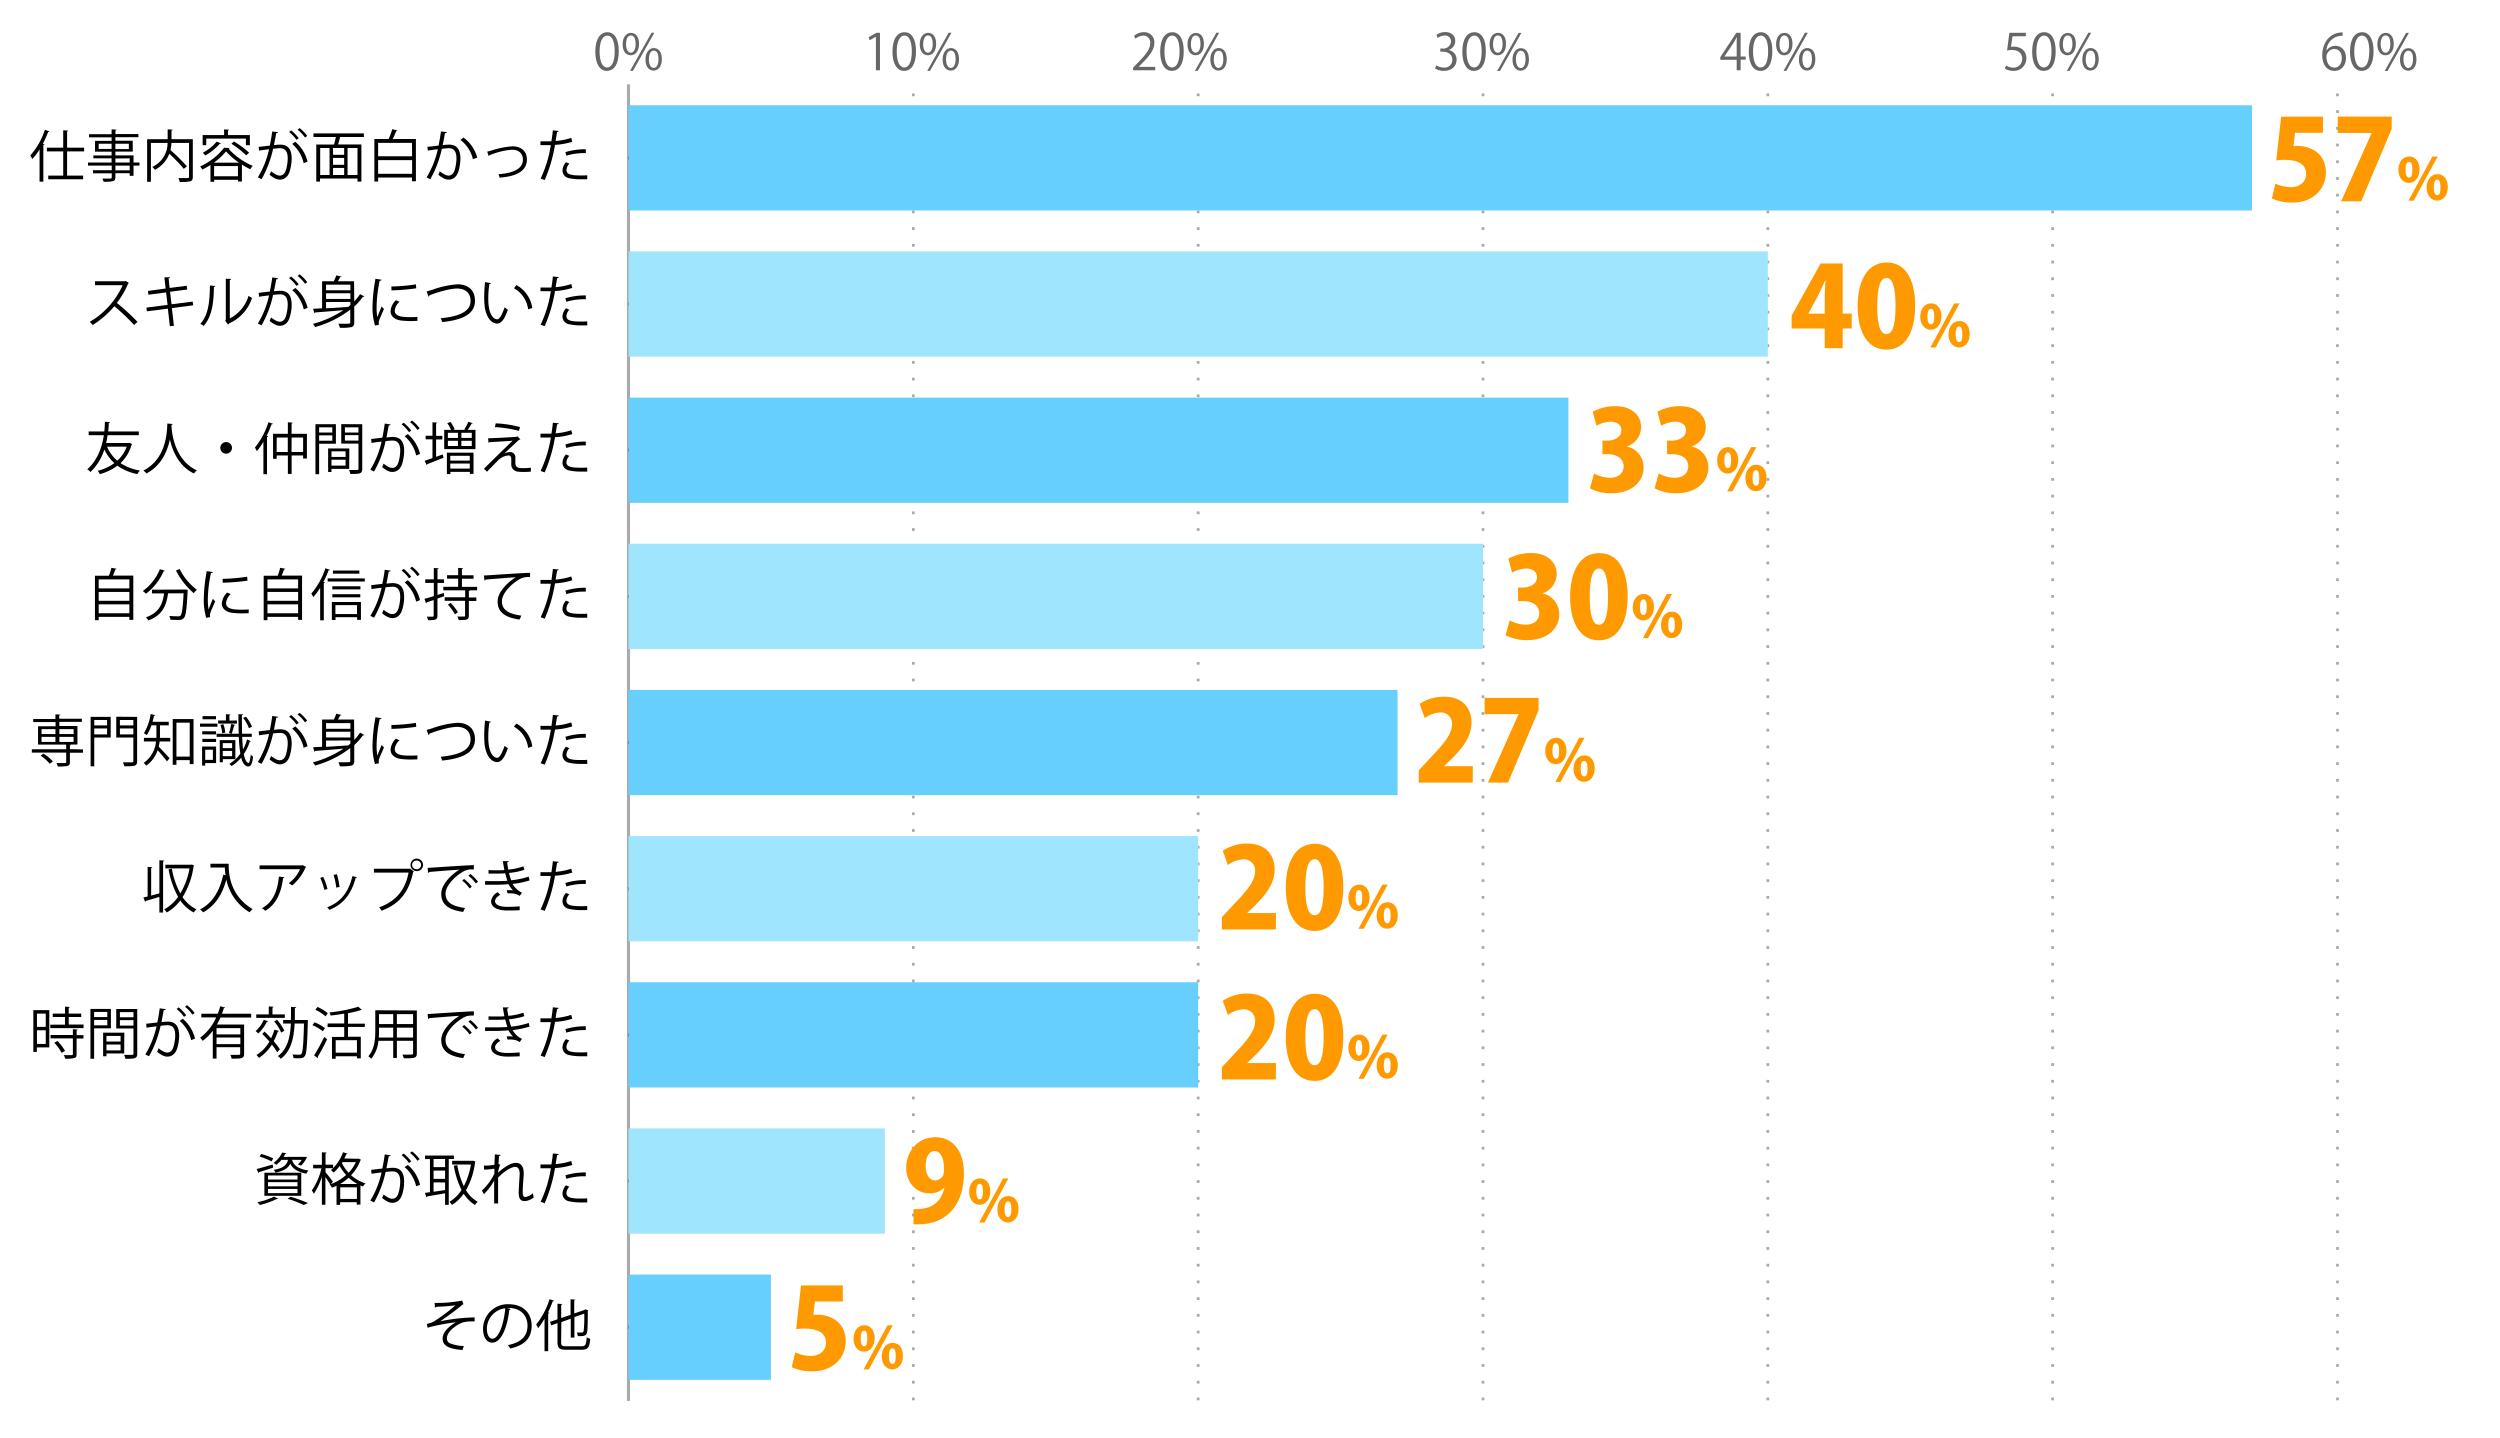 <svg xmlns="http://www.w3.org/2000/svg" viewBox="0 0 800 460"><defs><style>.cls-1{fill:#666;}.cls-2,.cls-3,.cls-4,.cls-5,.cls-9{fill:none;}.cls-2,.cls-5{stroke:#000;}.cls-2,.cls-3,.cls-4,.cls-5{stroke-miterlimit:10;}.cls-2,.cls-3{stroke-width:0.89px;}.cls-3,.cls-4{stroke:#aaa;}.cls-3{stroke-dasharray:0.89 4.46;}.cls-6{fill:#66cffc;}.cls-7{fill:#9fe5fe;}.cls-8{fill:#f90;}</style></defs><g id="レイヤー_2" data-name="レイヤー 2"><g id="グラフのコピー"><path class="cls-1" d="M190.5,16.53c0-4.19,1.64-6.22,3.88-6.22S198,12.45,198,16.37c0,4.17-1.45,6.31-3.84,6.31C192,22.68,190.5,20.54,190.5,16.53Zm6.2-.09c0-3-.72-5.06-2.4-5.06-1.43,0-2.43,1.91-2.43,5.06s.88,5.15,2.38,5.15C196,21.59,196.7,19.29,196.7,16.44Z"/><path class="cls-1" d="M204.49,14c0,2.49-1.23,3.69-2.66,3.69s-2.59-1.16-2.59-3.53,1.25-3.65,2.67-3.65C203.53,10.55,204.49,11.86,204.49,14Zm-4.16.16c0,1.45.53,2.7,1.54,2.7s1.53-1.26,1.53-2.78-.4-2.74-1.53-2.74S200.33,12.82,200.33,14.2Zm2.21,8.51h-.92l6.86-12.19h.91Zm9.26-3.77c0,2.48-1.23,3.68-2.65,3.68s-2.6-1.17-2.6-3.54,1.25-3.67,2.68-3.67C210.84,15.41,211.8,16.74,211.8,18.94Zm-4.16.08c0,1.52.53,2.75,1.54,2.75s1.54-1.25,1.54-2.79-.39-2.73-1.52-2.73S207.64,17.64,207.64,19Z"/><path class="cls-1" d="M280.29,22.49V11.75h0l-2,1.13-.32-1,2.48-1.39h1.14v12Z"/><path class="cls-1" d="M285.59,16.53c0-4.19,1.63-6.22,3.87-6.22s3.66,2.14,3.66,6.06c0,4.17-1.45,6.31-3.84,6.31C287.11,22.68,285.59,20.54,285.59,16.53Zm6.19-.09c0-3-.72-5.06-2.4-5.06-1.42,0-2.43,1.91-2.43,5.06s.88,5.15,2.38,5.15C291.11,21.59,291.78,19.29,291.78,16.44Z"/><path class="cls-1" d="M299.57,14c0,2.49-1.23,3.69-2.65,3.69s-2.6-1.16-2.6-3.53,1.25-3.65,2.68-3.65C298.61,10.55,299.57,11.86,299.57,14Zm-4.16.16c0,1.45.53,2.7,1.54,2.7s1.53-1.26,1.53-2.78-.4-2.74-1.53-2.74S295.41,12.82,295.41,14.2Zm2.21,8.51h-.91l6.85-12.19h.91Zm9.27-3.77c0,2.48-1.24,3.68-2.66,3.68s-2.59-1.17-2.59-3.54,1.25-3.67,2.67-3.67C305.93,15.41,306.89,16.74,306.89,18.94Zm-4.16.08c0,1.52.52,2.75,1.53,2.75s1.54-1.25,1.54-2.79-.38-2.73-1.52-2.73S302.73,17.64,302.73,19Z"/><path class="cls-1" d="M369.68,22.49h-7.09v-.82l1.17-1.23c2.85-2.88,4.29-4.63,4.29-6.58a2.16,2.16,0,0,0-2.29-2.46,4,4,0,0,0-2.4,1l-.45-.93a4.64,4.64,0,0,1,3.1-1.17,3.2,3.2,0,0,1,3.38,3.41c0,2.26-1.58,4.18-4.06,6.68l-.95,1v0h5.3Z"/><path class="cls-1" d="M371.26,16.53c0-4.19,1.63-6.22,3.87-6.22s3.67,2.14,3.67,6.06c0,4.17-1.46,6.31-3.84,6.31C372.78,22.68,371.26,20.54,371.26,16.53Zm6.2-.09c0-3-.73-5.06-2.41-5.06-1.42,0-2.43,1.91-2.43,5.06s.88,5.15,2.39,5.15C376.78,21.59,377.46,19.29,377.46,16.44Z"/><path class="cls-1" d="M385.25,14c0,2.49-1.24,3.69-2.66,3.69S380,16.57,380,14.2s1.24-3.65,2.67-3.65C384.29,10.55,385.25,11.86,385.25,14Zm-4.17.16c0,1.45.53,2.7,1.54,2.7s1.54-1.26,1.54-2.78-.4-2.74-1.54-2.74S381.08,12.82,381.08,14.2Zm2.21,8.51h-.91l6.85-12.19h.91Zm9.27-3.77c0,2.48-1.23,3.68-2.66,3.68s-2.59-1.17-2.59-3.54,1.25-3.67,2.67-3.67C391.6,15.41,392.56,16.74,392.56,18.94ZM388.4,19c0,1.52.53,2.75,1.54,2.75s1.53-1.25,1.53-2.79-.38-2.73-1.52-2.73S388.4,17.64,388.4,19Z"/><path class="cls-1" d="M463.51,16a3.06,3.06,0,0,1,2.6,3.1c0,1.91-1.37,3.57-4.06,3.57a5.29,5.29,0,0,1-2.84-.77l.41-1a4.74,4.74,0,0,0,2.44.72,2.44,2.44,0,0,0,2.68-2.51c0-1.77-1.49-2.57-3.06-2.57h-.78v-1h.78a2.45,2.45,0,0,0,2.64-2.22,1.85,1.85,0,0,0-2.06-1.94,4,4,0,0,0-2.2.78l-.4-1a5,5,0,0,1,2.85-.9c2.2,0,3.17,1.39,3.17,2.83A3,3,0,0,1,463.51,16Z"/><path class="cls-1" d="M467.94,16.53c0-4.19,1.63-6.22,3.87-6.22s3.66,2.14,3.66,6.06c0,4.17-1.45,6.31-3.84,6.31C469.46,22.68,467.94,20.54,467.94,16.53Zm6.19-.09c0-3-.72-5.06-2.4-5.06-1.43,0-2.44,1.91-2.44,5.06s.89,5.15,2.39,5.15C473.46,21.59,474.13,19.29,474.13,16.44Z"/><path class="cls-1" d="M481.92,14c0,2.49-1.23,3.69-2.66,3.69s-2.59-1.16-2.59-3.53,1.25-3.65,2.67-3.65C481,10.55,481.92,11.86,481.92,14Zm-4.16.16c0,1.45.53,2.7,1.54,2.7s1.53-1.26,1.53-2.78-.4-2.74-1.53-2.74S477.76,12.82,477.76,14.2ZM480,22.71h-.91l6.85-12.19h.91Zm9.27-3.77c0,2.48-1.24,3.68-2.66,3.68S484,21.45,484,19.08s1.24-3.67,2.67-3.67C488.28,15.41,489.24,16.74,489.24,18.94Zm-4.17.08c0,1.52.53,2.75,1.54,2.75s1.54-1.25,1.54-2.79-.39-2.73-1.52-2.73S485.07,17.64,485.07,19Z"/><path class="cls-1" d="M557,22.49h-1.26V19.13h-5.24v-.85l5.13-7.78H557v7.6h1.63v1H557Zm-5.15-4.39h3.89V13.85c0-.66,0-1.3.06-1.93h-.06c-.37.74-.66,1.25-1,1.8l-2.93,4.35Z"/><path class="cls-1" d="M559.61,16.53c0-4.19,1.63-6.22,3.87-6.22s3.67,2.14,3.67,6.06c0,4.17-1.46,6.31-3.84,6.31C561.13,22.68,559.61,20.54,559.61,16.53Zm6.19-.09c0-3-.72-5.06-2.4-5.06-1.42,0-2.43,1.91-2.43,5.06s.88,5.15,2.38,5.15C565.13,21.59,565.8,19.29,565.8,16.44Z"/><path class="cls-1" d="M573.6,14c0,2.49-1.24,3.69-2.66,3.69s-2.59-1.16-2.59-3.53,1.24-3.65,2.67-3.65C572.63,10.55,573.6,11.86,573.6,14Zm-4.17.16c0,1.45.53,2.7,1.54,2.7s1.54-1.26,1.54-2.78-.4-2.74-1.54-2.74S569.43,12.82,569.43,14.2Zm2.21,8.51h-.91l6.85-12.19h.91Zm9.27-3.77c0,2.48-1.23,3.68-2.66,3.68s-2.59-1.17-2.59-3.54,1.25-3.67,2.67-3.67C580,15.41,580.91,16.74,580.91,18.94Zm-4.16.08c0,1.52.53,2.75,1.54,2.75s1.53-1.25,1.53-2.79-.38-2.73-1.52-2.73S576.75,17.64,576.75,19Z"/><path class="cls-1" d="M648.27,10.5v1.1H644l-.49,3.4a6.68,6.68,0,0,1,.93-.07c2.13,0,4,1.27,4,3.69a4,4,0,0,1-4.13,4.06,5.33,5.33,0,0,1-2.75-.7l.38-1a4.49,4.49,0,0,0,2.37.67,2.73,2.73,0,0,0,2.79-2.83c0-1.65-1.06-2.81-3.3-2.81a8.89,8.89,0,0,0-1.54.12L643,10.5Z"/><path class="cls-1" d="M650.29,16.53c0-4.19,1.63-6.22,3.87-6.22s3.66,2.14,3.66,6.06c0,4.17-1.45,6.31-3.84,6.31C651.8,22.68,650.29,20.54,650.29,16.53Zm6.19-.09c0-3-.72-5.06-2.4-5.06-1.43,0-2.44,1.91-2.44,5.06s.89,5.15,2.39,5.15C655.81,21.59,656.48,19.29,656.48,16.44Z"/><path class="cls-1" d="M664.27,14c0,2.49-1.23,3.69-2.66,3.69S659,16.57,659,14.2s1.25-3.65,2.67-3.65C663.31,10.55,664.27,11.86,664.27,14Zm-4.16.16c0,1.45.53,2.7,1.54,2.7s1.53-1.26,1.53-2.78-.4-2.74-1.53-2.74S660.11,12.82,660.11,14.2Zm2.21,8.51h-.91l6.85-12.19h.91Zm9.27-3.77c0,2.48-1.24,3.68-2.66,3.68s-2.59-1.17-2.59-3.54,1.24-3.67,2.67-3.67C670.62,15.41,671.59,16.74,671.59,18.94Zm-4.17.08c0,1.52.53,2.75,1.54,2.75s1.54-1.25,1.54-2.79-.39-2.73-1.52-2.73S667.42,17.64,667.42,19Z"/><path class="cls-1" d="M744.52,16.13a3.35,3.35,0,0,1,2.8-1.47c2,0,3.39,1.52,3.39,3.83s-1.34,4.19-3.68,4.19-3.91-1.94-3.91-5,1.51-6.58,5.4-7.22a9.88,9.88,0,0,1,1.12-.11l0,1.1a5,5,0,0,0-5.19,4.72Zm4.85,2.45c0-1.84-1-2.91-2.43-2.91a2.63,2.63,0,0,0-2.48,2.27c0,2.2.94,3.7,2.6,3.7C748.46,21.64,749.37,20.39,749.37,18.58Z"/><path class="cls-1" d="M752,16.53c0-4.19,1.63-6.22,3.87-6.22s3.67,2.14,3.67,6.06c0,4.17-1.46,6.31-3.84,6.31C753.48,22.68,752,20.54,752,16.53Zm6.19-.09c0-3-.72-5.06-2.4-5.06-1.42,0-2.43,1.91-2.43,5.06s.88,5.15,2.38,5.15C757.48,21.59,758.15,19.29,758.15,16.44Z"/><path class="cls-1" d="M766,14c0,2.49-1.24,3.69-2.66,3.69s-2.59-1.16-2.59-3.53,1.24-3.65,2.67-3.65C765,10.55,766,11.86,766,14Zm-4.17.16c0,1.45.53,2.7,1.54,2.7s1.54-1.26,1.54-2.78-.4-2.74-1.54-2.74S761.78,12.82,761.78,14.2ZM764,22.71h-.91l6.85-12.19h.91Zm9.27-3.77c0,2.48-1.23,3.68-2.66,3.68S768,21.45,768,19.08s1.25-3.67,2.67-3.67C772.3,15.41,773.26,16.74,773.26,18.94ZM769.1,19c0,1.52.53,2.75,1.53,2.75s1.54-1.25,1.54-2.79-.38-2.73-1.52-2.73S769.1,17.64,769.1,19Z"/><line class="cls-2" x1="201.12" y1="448.1" x2="201.12" y2="27.13"/><line class="cls-3" x1="292.27" y1="448.1" x2="292.27" y2="27.13"/><line class="cls-3" x1="383.41" y1="448.1" x2="383.41" y2="27.13"/><line class="cls-3" x1="474.56" y1="448.1" x2="474.56" y2="27.13"/><line class="cls-3" x1="565.71" y1="448.1" x2="565.71" y2="27.13"/><line class="cls-3" x1="656.85" y1="448.1" x2="656.85" y2="27.13"/><line class="cls-3" x1="748" y1="448.1" x2="748" y2="27.13"/><line class="cls-4" x1="201.12" y1="448.1" x2="201.12" y2="27.13"/><line class="cls-5" x1="201.12" y1="424.71" x2="218.32" y2="424.71"/><line class="cls-5" x1="201.12" y1="377.94" x2="218.32" y2="377.94"/><line class="cls-5" x1="201.12" y1="331.16" x2="218.32" y2="331.16"/><line class="cls-5" x1="201.12" y1="284.39" x2="218.32" y2="284.39"/><line class="cls-5" x1="201.12" y1="237.61" x2="218.32" y2="237.61"/><line class="cls-5" x1="201.12" y1="190.84" x2="218.32" y2="190.84"/><line class="cls-5" x1="201.12" y1="144.06" x2="218.32" y2="144.06"/><line class="cls-5" x1="201.12" y1="97.29" x2="218.32" y2="97.29"/><line class="cls-5" x1="201.12" y1="50.52" x2="218.32" y2="50.52"/><rect class="cls-6" x="201.12" y="33.68" width="519.54" height="33.68"/><rect class="cls-7" x="201.12" y="80.45" width="364.59" height="33.68"/><rect class="cls-6" x="201.12" y="127.23" width="300.78" height="33.68"/><rect class="cls-7" x="201.12" y="174" width="273.44" height="33.68"/><rect class="cls-6" x="201.12" y="220.77" width="246.1" height="33.68"/><rect class="cls-7" x="201.12" y="267.55" width="182.29" height="33.68"/><rect class="cls-6" x="201.12" y="314.32" width="182.29" height="33.68"/><rect class="cls-7" x="201.12" y="361.1" width="82.03" height="33.68"/><rect class="cls-6" x="201.12" y="407.87" width="45.57" height="33.68"/><path d="M139.08,416.94a42.13,42.13,0,0,0,8.8-.76l.43,1.14a3.21,3.21,0,0,0-.84.61c-1.82,1.51-4.45,3.4-6.59,4.88a60.44,60.44,0,0,1,11-1.24v1.28c-.25,0-.54,0-.81,0a11.55,11.55,0,0,0-2.75.27c-1.55.43-5.3,2.64-5.3,5.11a1.64,1.64,0,0,0,.94,1.62,13.28,13.28,0,0,0,4.46.88L148,432c-4.36-.34-6.36-1.35-6.36-3.65s2.52-4.29,4.29-5.22a61.24,61.24,0,0,0-9.11,1.73l-.24-1.23a7.38,7.38,0,0,0,2.36-.81,58.76,58.76,0,0,0,6.83-5.13c-1.12.18-3.37.36-4.4.41-.52,0-1.24.06-1.71.09a.72.72,0,0,1-.47.22Z"/><path d="M163.42,418.88a.47.47,0,0,1-.45.29c-.65,5.6-2.52,10.48-5.51,10.48-1.52,0-2.88-1.51-2.88-4.36a7.9,7.9,0,0,1,8.1-7.94c5.2,0,7.45,3.3,7.45,6.81,0,4.28-2.48,6.36-6.84,7.36a7,7,0,0,0-.76-1.09c4.15-.8,6.27-2.81,6.27-6.22,0-3-1.91-5.67-6.12-5.67a4.56,4.56,0,0,0-.54,0Zm-1.73-.23a6.63,6.63,0,0,0-5.89,6.61c0,1.92.83,3.13,1.69,3.13C159.67,428.39,161.24,423.58,161.69,418.65Z"/><path d="M174.25,422a21.5,21.5,0,0,1-2.05,3,10.46,10.46,0,0,0-.63-1.13,24.75,24.75,0,0,0,4.28-8.12l1.43.46c0,.13-.19.2-.4.18a32.91,32.91,0,0,1-1.51,3.57l.41.12c0,.11-.13.2-.36.24v12.06h-1.17Zm5.31,7.49c0,1.06.25,1.31,1.6,1.31h5c1.22,0,1.42-.57,1.6-2.88a3.34,3.34,0,0,0,1.11.49c-.23,2.64-.64,3.51-2.68,3.51h-5c-2.14,0-2.79-.49-2.79-2.45V423.4l-2,.71L176,423l2.39-.82v-5l1.53.11c0,.12-.11.19-.34.23v4.25l3-1v-5l1.51.11c0,.13-.12.2-.34.23v4.2l3.28-1.12a1.38,1.38,0,0,1,.25-.21l1,.37c0,.06-.11.13-.18.18,0,3.26-.07,6-.21,6.68-.2,1.25-.94,1.41-3,1.34a3.31,3.31,0,0,0-.3-1.14c.57,0,1.33,0,1.56,0s.52-.07.63-.54a42.2,42.2,0,0,0,.18-5.51l-3.15,1.1v6.57h-1.17V422l-3,1.05Z"/><path d="M82.12,374.09c1.32-.34,3.23-.9,5.14-1.44l.14,1c-1.66.54-3.38,1.1-4.48,1.42a.36.36,0,0,1-.22.29ZM89,383.56a.39.39,0,0,1-.4.11,29.72,29.72,0,0,1-5.42,1.93c-.21-.24-.59-.67-.83-.89a21.69,21.69,0,0,0,5.35-1.8ZM83.6,369.27a21.7,21.7,0,0,1,3.84,1.42l-.54.95a24.25,24.25,0,0,0-3.84-1.55Zm1,13.39v-7.38H96.4v7.38Zm1.17-6.52v1.32H95.2v-1.32Zm0,2.15v1.33H95.2v-1.33Zm0,2.16v1.36H95.2v-1.36Zm7.69-9.31c.44,1.47,1.48,2.84,5.24,3.42a3.69,3.69,0,0,0-.65,1c-3.16-.56-4.5-1.8-5.16-3.17-.65,1.37-2,2.29-4.74,2.85a2.88,2.88,0,0,0-.56-.87c3-.54,4.14-1.49,4.58-3.22H90.07a9.76,9.76,0,0,1-1.66,1.6,3.14,3.14,0,0,0-.92-.61,8.18,8.18,0,0,0,2.79-3.31l1.35.19c0,.13-.12.2-.34.22a6.17,6.17,0,0,1-.54.95h6.77l.72.09A9.65,9.65,0,0,1,96.35,373l-1-.36a9.1,9.1,0,0,0,1.17-1.47Zm3.75,14.46a38.31,38.31,0,0,0-5.19-2l1-.63a52.83,52.83,0,0,1,5.53,2Z"/><path d="M114.19,370.8a1.46,1.46,0,0,0,.54-.06l.79.4a.28.28,0,0,1-.18.16,13.67,13.67,0,0,1-3,4.77,12.49,12.49,0,0,0,4.61,2.61,5.27,5.27,0,0,0-.78,1l-.83-.34v6.14h-1.18v-.78h-5.33v.85h-1.14v-6.11a13.54,13.54,0,0,1-1.47.63,4.88,4.88,0,0,0-.69-1l.13,0c-.31-.6-1-1.62-1.53-2.43v8.87H103v-9a20.56,20.56,0,0,1-2.56,5.51,5.84,5.84,0,0,0-.67-1.07,19.91,19.91,0,0,0,3.08-7.09h-2.65v-1.13H103v-4l1.51.1c0,.13-.11.2-.34.24v3.62h2.43v1.13h-2.43v1.3c.54.61,2,2.52,2.36,3-.33.44-.51.65-.62.78a14.86,14.86,0,0,0,4.85-2.92,14.78,14.78,0,0,1-2.06-2.88,12.83,12.83,0,0,1-1.92,2.12,9.52,9.52,0,0,0-.87-.77,14,14,0,0,0,3.87-5.74l1.43.47a.38.38,0,0,1-.4.16,14.1,14.1,0,0,1-.63,1.37Zm.2,8.08a13.45,13.45,0,0,1-2.81-2,15.6,15.6,0,0,1-2.74,2Zm-5.51,4.77h5.33v-3.71h-5.33Zm.72-11.77-.2.3a11.71,11.71,0,0,0,2.18,3.1,12.29,12.29,0,0,0,2.28-3.4Z"/><path d="M125,369.7c0,.21-.26.3-.6.32-.2,1-.52,2.76-.74,3.84.81-.09,1.55-.17,2-.17,2.74,0,3.67,1.79,3.67,4.49a14,14,0,0,1-.61,4c-.56,1.84-1.71,2.72-3.2,2.72-.74,0-1.71-.31-3.26-1.57a6.31,6.31,0,0,0,.48-1.09c1.45,1.11,2.2,1.36,2.76,1.36,1,0,1.64-.64,2-1.8a13.44,13.44,0,0,0,.57-3.69c0-2.05-.68-3.27-2.48-3.26-.54,0-1.28.08-2.2.18a34.45,34.45,0,0,1-3.69,9.73l-1.19-.58a29.46,29.46,0,0,0,3.59-9c-.92.1-2.24.27-3.21.43l-.11-1.26,3.57-.42c.27-1.31.56-2.93.77-4.51Zm4.17-.56a13,13,0,0,1,2.42,2.52l-.71.5a12.14,12.14,0,0,0-2.37-2.5Zm4,10.48a11.38,11.38,0,0,0-3.68-6.14l1-.7a11.88,11.88,0,0,1,3.92,6.35Zm-1.32-11.18a11.9,11.9,0,0,1,2.43,2.5l-.7.52a12,12,0,0,0-2.38-2.52Z"/><path d="M145.27,370.87H143.6v14.69h-1.17v-3.71c-2.16.38-4.31.76-5.71,1a.33.33,0,0,1-.27.26l-.47-1.39c.47-.05,1-.13,1.6-.22v-10.6H136v-1.14h9.25Zm-2.84,2.61v-2.61h-3.69v2.61Zm0,3.76V374.6h-3.69v2.64Zm-3.69,1.12v3l3.69-.54v-2.43Zm12.65-6.92.76.26a.53.53,0,0,1-.14.23,23.18,23.18,0,0,1-2.9,8.93,10.41,10.41,0,0,0,3.76,3.73,3.88,3.88,0,0,0-.86,1,11.11,11.11,0,0,1-3.62-3.6,13.23,13.23,0,0,1-3.75,3.58,5,5,0,0,0-.81-1,11.74,11.74,0,0,0,3.86-3.78,27.15,27.15,0,0,1-2.47-7.75l1.11-.21a25.58,25.58,0,0,0,2.09,6.75,22.49,22.49,0,0,0,2.27-6.93h-6v-1.19h6.52Z"/><path d="M154.85,373a17.82,17.82,0,0,0,3.38-.27c0-1.08.06-1.68.13-3.32l1.85.15c0,.2-.2.32-.5.36-.08.79-.15,1.91-.18,2.57l.55.22a9.12,9.12,0,0,0-.71,2.57c2-1.85,4.17-3.17,5.67-3.17,1.69,0,2.54,1.19,2.54,3.28,0,.24,0,.47,0,.7-.13,1.59-.31,3.84-.31,5.28,0,1.08.13,1.66.89,1.66a4.84,4.84,0,0,0,2.39-1.21c0,.36.18,1.1.25,1.37a5.51,5.51,0,0,1-2.82,1.17c-1.52,0-2-.9-2-2.78,0-.93.32-5.88.32-5.9,0-1.57-.54-2.27-1.42-2.27-1.35,0-3.62,1.46-5.49,3.44,0,2.61,0,5.82,0,8.26h-1.26c0-1,0-6.17,0-7.32a18.8,18.8,0,0,1-3.27,4.34l-.65-1.14a18.19,18.19,0,0,0,4-5.44c0-.52,0-1,0-1.58a18.43,18.43,0,0,1-3.32.3Z"/><path d="M183.13,372.78a22.4,22.4,0,0,1-5.53,1,47.75,47.75,0,0,1-3.3,11.26l-1.29-.49a39.08,39.08,0,0,0,3.26-10.71c-.36,0-2.78,0-3.32,0v-1.22c.28,0,.66,0,1.08,0,.16,0,2,0,2.43,0,.18-1.15.36-2.41.46-3.51l1.86.18c0,.2-.27.34-.52.36-.11.79-.29,1.76-.45,2.86a20.85,20.85,0,0,0,5-1Zm4.79,12c-.54,0-1.1,0-1.66,0a18.12,18.12,0,0,1-4.27-.39,2.51,2.51,0,0,1-2-2.49,4.35,4.35,0,0,1,1.12-2.61l1.08.47a3.32,3.32,0,0,0-.94,2c0,1.42,1.37,1.78,4.65,1.78.67,0,1.35,0,2-.07Zm-7-8.68a21.77,21.77,0,0,1,6.54-.92v1.23a20.08,20.08,0,0,0-6.23.81Z"/><path d="M15.78,323.25v11.92h-4v1.45H10.67V323.25Zm-1.14,1.11H11.82v4.23h2.82Zm-2.82,9.69h2.82v-4.36H11.82ZM22,327.86h4.74V329H16.1v-1.1h4.7v-2.47H16.88v-1.08H20.8v-2.23l1.55.09c0,.12-.13.21-.36.25v1.89h4v1.08H22Zm2.86,1.6c0,.12-.1.22-.34.23v1.55h2.18v1.08H24.51v5c0,.74-.16,1.08-.72,1.26a11.33,11.33,0,0,1-2.95.2,4,4,0,0,0-.42-1.13l1.8,0c1,0,1.1,0,1.1-.37v-5H16.18v-1.08h7.14v-1.87Zm-5.13,7.47a13.84,13.84,0,0,0-2.36-3.24l1-.58a14,14,0,0,1,2.43,3.17Z"/><path d="M35.49,329.06H30.12v9.74H28.94V322.85h6.55Zm-1.15-5.25H30.12v1.65h4.22Zm-4.22,4.3h4.22v-1.73H30.12Zm9.62,9H34.07V338H33v-7.54h6.79Zm-1.15-5.62H34.07v1.8h4.52Zm-4.52,4.64h4.52v-1.89H34.07Zm9.85-13.25v14.26c0,1.6-.71,1.68-3.82,1.68a4.32,4.32,0,0,0-.41-1.26l1.6,0c1.31,0,1.42,0,1.42-.45v-8H37.2v-6.23Zm-1.21,1H38.37v1.65h4.34Zm-4.34,4.32h4.34v-1.75H38.37Z"/><path d="M53,322.92c0,.22-.26.31-.6.33-.2,1-.52,2.75-.74,3.83.81-.09,1.55-.16,2-.16,2.74,0,3.67,1.78,3.67,4.48a14.1,14.1,0,0,1-.61,4c-.56,1.83-1.71,2.72-3.2,2.72-.74,0-1.71-.31-3.26-1.57a6.09,6.09,0,0,0,.48-1.1c1.45,1.12,2.2,1.37,2.76,1.37,1,0,1.64-.65,2-1.8a13.5,13.5,0,0,0,.57-3.69c0-2.06-.68-3.28-2.48-3.26a20.31,20.31,0,0,0-2.2.18A34.51,34.51,0,0,1,47.69,338l-1.19-.57a29.62,29.62,0,0,0,3.59-9c-.92.11-2.24.27-3.21.43l-.11-1.26,3.57-.41c.27-1.31.56-2.93.77-4.52Zm4.17-.56a12.75,12.75,0,0,1,2.42,2.53l-.71.5a11.89,11.89,0,0,0-2.37-2.5Zm4,10.48a11.38,11.38,0,0,0-3.68-6.14l1-.7a12,12,0,0,1,3.92,6.36Zm-1.32-11.18a11.71,11.71,0,0,1,2.43,2.51l-.7.52a11.55,11.55,0,0,0-2.38-2.52Z"/><path d="M80.37,325.62H70.55c-.34.76-.72,1.5-1.13,2.22h8.7v9.36c0,1.53-.72,1.57-4,1.57a4.44,4.44,0,0,0-.41-1.21c.63,0,1.22,0,1.71,0,1.3,0,1.44,0,1.44-.4v-2.05H69.29v3.64h-1.2v-8.92a15,15,0,0,1-3.23,3.23,8,8,0,0,0-.81-1,16.08,16.08,0,0,0,5.12-6.49H64.43v-1.17h5.24a18.56,18.56,0,0,0,.79-2.39l1.57.4c0,.12-.18.19-.4.19-.18.6-.37,1.19-.61,1.8h9.35ZM76.91,331v-2H69.29v2Zm-7.62,3.12h7.62V332H69.29Z"/><path d="M85.8,326.79c-.06.13-.16.18-.38.17a13.63,13.63,0,0,1-2.75,3.74,7.88,7.88,0,0,0-.87-.74,10.64,10.64,0,0,0,2.61-3.62Zm5.35-2.19v1.11H82V324.6h4v-2.54l1.53.09c0,.12-.11.21-.34.25v2.2Zm-6.49,5.49c.67.65,1.39,1.4,2.09,2.16a17,17,0,0,0,1.06-2.75l1.48.39c0,.13-.18.2-.39.18a19.74,19.74,0,0,1-1.32,3.12,21.33,21.33,0,0,1,2,2.62c-.49.47-.68.69-.88.91A21.7,21.7,0,0,0,87,334.27a13.9,13.9,0,0,1-4.14,4.25,5.74,5.74,0,0,0-.79-.92,12.1,12.1,0,0,0,4.14-4.29c-.74-.86-1.55-1.73-2.29-2.46Zm4-3.75a14.76,14.76,0,0,1,2.33,3.5l-1,.59a14.48,14.48,0,0,0-2.27-3.58Zm9.19.06.66,0c0,.11,0,.27,0,.42-.22,7.85-.4,10.37-1,11.14-.41.58-.88.69-2.07.69-.46,0-1,0-1.51-.06a3,3,0,0,0-.36-1.17c1,.08,1.91.08,2.32.08a.63.63,0,0,0,.56-.26c.43-.55.65-2.95.83-9.7h-3c-.23,4.63-1.11,8.8-4.45,11.29a3.46,3.46,0,0,0-.91-.88c3.08-2.2,3.92-6,4.16-10.41H90.61V326.4h2.46c.06-1.35.06-2.76.06-4.18l1.65.09c0,.16-.16.27-.43.31,0,1.26,0,2.54,0,3.78Z"/><path d="M100.63,327.14A14.21,14.21,0,0,1,104,329l-.69,1a15.82,15.82,0,0,0-3.33-1.95Zm-.13,10.6a56.72,56.72,0,0,0,3.26-5.94l.92.76a62,62,0,0,1-3,5.61.41.41,0,0,1,.09.26.38.38,0,0,1,0,.19Zm1.1-15.52a13.9,13.9,0,0,1,3.28,2l-.7,1a13.89,13.89,0,0,0-3.26-2.09Zm15.14,6.39h-5.38v3.14h4.09v6.91h-1.23V338h-6.8v.81h-1.19v-7h3.92v-3.14h-5.31v-1.17h5.31v-3.13c-1.44.23-2.93.45-4.35.61a3.76,3.76,0,0,0-.36-1,48.28,48.28,0,0,0,9.2-1.82l1.15,1c-.07.07-.11.07-.36.07a30.31,30.31,0,0,1-4.07,1v3.35h5.38Zm-2.52,8.25v-4h-6.8v4Z"/><path d="M133.39,323.35V337c0,1.66-.79,1.67-4.19,1.64a4.76,4.76,0,0,0-.43-1.17l1.83,0c1.5,0,1.59,0,1.59-.5v-3.91H127v5.48h-1.17v-5.48H121.1a10.57,10.57,0,0,1-2.31,5.75,4.21,4.21,0,0,0-.92-.81c2-2.27,2.22-5.51,2.22-8.09v-6.63ZM121.28,330c0,.63,0,1.3-.08,2h4.63v-3.15h-4.55Zm4.55-5.47h-4.55v3.18h4.55Zm6.36,3.18v-3.18H127v3.18ZM127,332h5.19v-3.15H127Z"/><path d="M136.85,324.49c1.35-.05,12.44-.85,14.78-.86l0,1.35c-.24,0-.45,0-.67,0a5.18,5.18,0,0,0-3.08.92c-2.7,1.62-5.31,4.52-5.31,6.84,0,2.52,1.76,4,6.23,4.59l-.6,1.26c-5.11-.74-7-2.65-7-5.85,0-2.54,2.51-5.62,5.8-7.69-2,.14-7.29.54-9.61.76a.55.55,0,0,1-.4.28ZM148.51,328a13.33,13.33,0,0,1,2.45,2.48l-.68.56a12,12,0,0,0-2.38-2.5Zm2-1.59a11.52,11.52,0,0,1,2.45,2.49l-.69.54a12.78,12.78,0,0,0-2.37-2.49Z"/><path d="M169.47,328.5a27.16,27.16,0,0,1-5.44,1.12,6.75,6.75,0,0,0,3,2.83l-.72,1c-.25-.12-.72-.34-1.05-.54a7.58,7.58,0,0,0-2.12-.27c-.25,0-.5,0-.74,0l-.25-1a12.09,12.09,0,0,1,2,.07,8.86,8.86,0,0,1-1.43-2,47,47,0,0,1-4.82.18c-.88,0-1.87,0-2.68,0l0-1.14c.81,0,1.85,0,2.75,0,1.48,0,2.94,0,4.4-.12-.2-.56-.49-1.59-.71-2.4-.72.07-1.53.11-2.26.11-1,0-2.22,0-3.07,0v-1.11c1.08.05,2.27.05,3,.05s1.38,0,2.07-.09c-.16-.83-.34-1.82-.49-2.83l1.86,0c0,.22-.17.34-.49.4.11.77.23,1.6.38,2.3a18.8,18.8,0,0,0,4.82-1l.31,1.11a21.72,21.72,0,0,1-4.9,1,22,22,0,0,0,.69,2.36,25.69,25.69,0,0,0,5.61-1.19ZM166.3,338c-1,.07-2.18.11-4,.11-2.92,0-5.19-1-5.15-3a3.78,3.78,0,0,1,2.12-2.85l.81.83c-1,.56-1.66,1.32-1.66,2,0,1.28,1.59,1.84,3.88,1.86,1.35,0,2.77-.08,4-.17Z"/><path d="M183.13,326a22.86,22.86,0,0,1-5.53,1,47.66,47.66,0,0,1-3.3,11.25L173,337.8a39,39,0,0,0,3.26-10.72c-.36,0-2.78,0-3.32,0v-1.22h3.51c.18-1.16.36-2.42.46-3.52l1.86.18c0,.2-.27.35-.52.37-.11.79-.29,1.76-.45,2.86a20.85,20.85,0,0,0,5-1Zm4.79,12c-.54,0-1.1,0-1.66,0a18,18,0,0,1-4.27-.4,2.5,2.5,0,0,1-2-2.48,4.35,4.35,0,0,1,1.12-2.61l1.08.47a3.3,3.3,0,0,0-.94,2c0,1.43,1.37,1.79,4.65,1.79.67,0,1.35,0,2-.07Zm-7-8.68a21.46,21.46,0,0,1,6.54-.91v1.22a20.38,20.38,0,0,0-6.23.81Z"/><path d="M51,275.28l1.55.11c0,.13-.13.22-.36.24V292H51v-5c-1.64.5-3.28,1-4.34,1.31a.34.34,0,0,1-.23.27l-.54-1.38,1.35-.33v-9.45l1.49.09c0,.13-.11.22-.36.25v8.83l2.63-.71Zm10.35,1.37.76.29a.6.6,0,0,1-.16.22,24.81,24.81,0,0,1-3.53,9.92A11.67,11.67,0,0,0,62.87,291a4.35,4.35,0,0,0-.88,1,12.35,12.35,0,0,1-4.29-3.85A14.28,14.28,0,0,1,53.36,292a4.82,4.82,0,0,0-.82-1A13.14,13.14,0,0,0,57,287a28.35,28.35,0,0,1-3.06-8.81L55,278a25.64,25.64,0,0,0,2.7,7.89,23,23,0,0,0,2.94-8H52.91v-1.18h8.27Z"/><path d="M71.94,276.4h1.22c0,3.22.42,10.21,7.69,14.53a6.82,6.82,0,0,0-1,1,16,16,0,0,1-7.42-10.48c-1.29,4.81-3.64,8.41-7.42,10.5a7.33,7.33,0,0,0-1-.92c4-2.07,6.3-5.91,7.43-11.15l.74.18a17.89,17.89,0,0,1-.23-2.45h-4.6v-1.22h4.56Z"/><path d="M98,277.43a.5.5,0,0,1-.23.16,15.63,15.63,0,0,1-4.27,5.76,8.46,8.46,0,0,0-1.1-.74A10.76,10.76,0,0,0,96,278.15H83.06v-1.23H96.64l.2-.09Zm-7,3.27c0,.15-.18.27-.42.31-.52,4.25-2,8.3-5.69,10.44a8.45,8.45,0,0,0-1.06-.82c3.68-2,5-5.78,5.42-10.12Z"/><path d="M103.44,280.61a19.72,19.72,0,0,1,1.35,3.88l-1,.27a20.3,20.3,0,0,0-1.31-3.84Zm10.75.13c0,.16-.22.2-.38.18-1.41,5.26-4,8.48-8.41,10.25a4.82,4.82,0,0,0-.7-.83c4.3-1.69,6.77-4.65,8.08-10Zm-6.38-1a25,25,0,0,1,.85,4.09l-1.06.2a21.64,21.64,0,0,0-.85-4.06Z"/><path d="M119.66,278h11.45l.1-.06,1.23.94a.38.38,0,0,1-.22.16c-1.45,6.77-4.59,10.3-10.1,12.39a8.48,8.48,0,0,0-.81-1.06c5.24-1.93,8.27-5.28,9.44-11.13H119.66Zm13.72-3.23a2,2,0,1,1-2,2A2,2,0,0,1,133.38,274.74Zm1.36,2a1.37,1.37,0,0,0-1.36-1.39,1.39,1.39,0,1,0,0,2.77A1.37,1.37,0,0,0,134.74,276.73Z"/><path d="M136.85,277.72c1.35-.06,12.44-.85,14.78-.87l0,1.35c-.24,0-.45,0-.67,0a5.18,5.18,0,0,0-3.08.92c-2.7,1.62-5.31,4.52-5.31,6.84,0,2.52,1.76,4,6.23,4.6l-.6,1.26c-5.11-.74-7-2.65-7-5.86,0-2.53,2.51-5.61,5.8-7.68-2,.14-7.29.54-9.61.75a.56.56,0,0,1-.4.29Zm11.66,3.54a13.08,13.08,0,0,1,2.45,2.49l-.68.56a12,12,0,0,0-2.38-2.51Zm2-1.58a11.72,11.72,0,0,1,2.45,2.48l-.69.54a12.74,12.74,0,0,0-2.37-2.48Z"/><path d="M169.47,281.73a27.16,27.16,0,0,1-5.44,1.12,6.67,6.67,0,0,0,3,2.82l-.72,1c-.25-.13-.72-.34-1.05-.54a7.58,7.58,0,0,0-2.12-.27c-.25,0-.5,0-.74,0l-.25-1a12.09,12.09,0,0,1,2,.07,8.92,8.92,0,0,1-1.43-2,44.2,44.2,0,0,1-4.82.18h-2.68l0-1.14c.81,0,1.85,0,2.75,0,1.48,0,2.94,0,4.4-.13-.2-.56-.49-1.58-.71-2.39-.72.07-1.53.1-2.26.1-1,0-2.22,0-3.07,0v-1.12c1.08.06,2.27.06,3,.06s1.38,0,2.07-.09c-.16-.83-.34-1.82-.49-2.83l1.86,0c0,.21-.17.34-.49.39.11.78.23,1.61.38,2.31a18.38,18.38,0,0,0,4.82-1.05l.31,1.12a21.72,21.72,0,0,1-4.9,1,21.1,21.1,0,0,0,.69,2.35,25.69,25.69,0,0,0,5.61-1.18Zm-3.17,9.53c-1,.07-2.18.1-4,.1-2.92,0-5.19-.95-5.15-3a3.76,3.76,0,0,1,2.12-2.85l.81.83c-1,.56-1.66,1.31-1.66,2,0,1.28,1.59,1.83,3.88,1.85,1.35,0,2.77-.07,4-.16Z"/><path d="M183.13,279.23a22.4,22.4,0,0,1-5.53,1,47.75,47.75,0,0,1-3.3,11.26L173,291a39,39,0,0,0,3.26-10.71c-.36,0-2.78,0-3.32,0V279.1c.28,0,.66,0,1.08,0,.16,0,2,0,2.43,0,.18-1.15.36-2.41.46-3.51l1.86.18c0,.2-.27.34-.52.36-.11.79-.29,1.77-.45,2.86a20.85,20.85,0,0,0,5-1Zm4.79,12c-.54,0-1.1,0-1.66,0a18,18,0,0,1-4.27-.4,2.51,2.51,0,0,1-2-2.48,4.35,4.35,0,0,1,1.12-2.62l1.08.47a3.32,3.32,0,0,0-.94,2c0,1.42,1.37,1.78,4.65,1.78.67,0,1.35,0,2-.07Zm-7-8.68a21.77,21.77,0,0,1,6.54-.92v1.23a20.08,20.08,0,0,0-6.23.81Z"/><path d="M26.55,239.82v1.06H22.37v3c0,.7-.16,1-.74,1.21a13.1,13.1,0,0,1-3.15.18,3.83,3.83,0,0,0-.4-1.08l1.93,0c1,0,1.17,0,1.17-.36v-3h-11v-1.06h11v-1.5h-9V232.4h5.6v-1.33H10.63v-1h7.11v-1.49l1.55.11c0,.12-.11.21-.34.25V230H26.2v1H19v1.33h5.78v5.92H21.49v0l1.22.06c0,.12-.11.21-.34.25v1.17Zm-10.63,4.59a14.21,14.21,0,0,0-2.9-2.59l.9-.67a14.66,14.66,0,0,1,3,2.5Zm-2.63-11.09v1.58h4.45v-1.58Zm0,2.47v1.62h4.45v-1.62Zm10.25-2.47H19v1.58h4.59Zm0,4.09v-1.62H19v1.62Z"/><path d="M35.42,229.39V236H30.16v9.22H29V229.39Zm-1.15,1H30.16v1.73h4.11ZM30.16,235h4.11V233.1H30.16Zm13.72-5.6v14.12c0,1.64-.63,1.69-4.1,1.69a5.68,5.68,0,0,0-.46-1.26c.78,0,1.52,0,2.08,0,1.17,0,1.27,0,1.27-.47V236H37.2v-6.65Zm-1.21,1h-4.3v1.73h4.3ZM38.37,235h4.3V233.1h-4.3Z"/><path d="M51.19,232.11v3.08c0,.29,0,.61,0,.92h3.29v1.15H51.08c-.06.54-.17,1.1-.29,1.68.86.84,2.93,3.11,3.46,3.69l-.81,1c-.58-.79-2-2.49-3-3.55A9.72,9.72,0,0,1,46.79,245a4.26,4.26,0,0,0-.81-.88,9.23,9.23,0,0,0,3.93-6.86H46.05v-1.15h4c0-.32,0-.63,0-.94v-3.06h-1.6a12.93,12.93,0,0,1-1.49,3.14,6.61,6.61,0,0,0-.9-.64,16.84,16.84,0,0,0,2.16-6.12l1.44.36c0,.13-.16.18-.38.18-.13.65-.29,1.3-.47,1.95H54v1.13Zm4.08-2h6.66v14.42H60.71v-1.28H56.46v1.48H55.27Zm1.19,12h4.25V231.25H56.46Z"/><path d="M69.58,231.55v1H64v-1Zm-.43,7.35v5.28H65.67V245h-1V238.9Zm0-4.9v1H64.72v-1Zm-4.39,3.44v-1h4.39v1Zm4.36-8.28v1H64.81v-1Zm-1,10.75H65.67v3.24h2.45Zm9.38-4.11c.06,1.48.15,2.83.27,4a14.29,14.29,0,0,0,1.3-3.2l1.17.57c0,.11-.14.15-.31.15a15,15,0,0,1-1.92,4c.32,1.64.88,2.81,1.53,2.81.3,0,.54-1.17.7-2.65a2.55,2.55,0,0,0,.76.61c-.24,2.13-.67,3.19-1.5,3.19-1.11,0-1.87-1.08-2.32-2.84a12.76,12.76,0,0,1-3.1,2.7,4.21,4.21,0,0,0-.7-.7,11.78,11.78,0,0,0,3.53-3.28,45.47,45.47,0,0,1-.49-5.37H69.31v-1h7.08c-.06-1.92-.09-4-.11-6.26l1.49.05c0,.15-.1.25-.36.29,0,2.11,0,4.11.06,5.92h3.09v1Zm-1.69-5.25v1h-6v-1H72.3v-2l1.46.09c0,.13-.11.22-.34.25v1.7Zm-.49,12.37h-4v1h-1v-7.07h5Zm-3.83-11.17a9.86,9.86,0,0,1,.59,2.68l-1,.2a9.73,9.73,0,0,0-.54-2.68Zm2.79,6.05h-3v1.6h3Zm-3,4.18h3V240.3h-3Zm4-10c0,.11-.16.18-.36.18a22.65,22.65,0,0,1-.79,2.63l-.83-.25a24.11,24.11,0,0,0,.69-2.88Zm3.42-2.63a11.6,11.6,0,0,1,1.95,3.21l-1,.45a11.17,11.17,0,0,0-1.87-3.28Z"/><path d="M89,229.38c0,.21-.26.3-.6.32-.2,1-.52,2.75-.74,3.83.81-.09,1.55-.16,2-.16,2.74,0,3.67,1.78,3.67,4.49a14,14,0,0,1-.61,4c-.56,1.84-1.71,2.72-3.2,2.72-.74,0-1.71-.31-3.26-1.57a6.09,6.09,0,0,0,.48-1.1c1.45,1.12,2.2,1.37,2.76,1.37,1,0,1.64-.65,2-1.8a13.5,13.5,0,0,0,.57-3.69c0-2-.68-3.28-2.48-3.26a20.31,20.31,0,0,0-2.2.18,34.51,34.51,0,0,1-3.69,9.72l-1.19-.57a29.41,29.41,0,0,0,3.59-9c-.92.11-2.24.27-3.21.44l-.11-1.26,3.57-.42c.27-1.31.56-2.93.77-4.52Zm4.17-.56a12.44,12.44,0,0,1,2.42,2.52l-.71.5a11.89,11.89,0,0,0-2.37-2.5Zm4,10.48a11.3,11.3,0,0,0-3.68-6.14l1-.71a12,12,0,0,1,3.92,6.36Zm-1.32-11.19a11.71,11.71,0,0,1,2.43,2.51l-.7.52a11.78,11.78,0,0,0-2.38-2.52Z"/><path d="M113.36,236.76a17.83,17.83,0,0,0,1.87-2.31l1.37.76a.59.59,0,0,1-.49.11,19.38,19.38,0,0,1-2.75,3.11v5c0,.92-.22,1.34-.86,1.55a14.31,14.31,0,0,1-3.75.22,5,5,0,0,0-.45-1.28c.76,0,1.48,0,2,0,1.73,0,1.78,0,1.78-.53v-4a32.49,32.49,0,0,1-11.23,5.57,6.34,6.34,0,0,0-.74-1,33,33,0,0,0,9.78-4.39c-3.4.29-6.72.56-9,.72a.3.3,0,0,1-.27.25l-.43-1.42,2.88-.15v-8.71h3.75a16.48,16.48,0,0,0,.79-1.87l1.62.37c0,.11-.16.19-.38.19-.18.37-.45.86-.72,1.31h5.17Zm-1.23-5.35h-7.79v1.8h7.79Zm0,4.57v-1.82h-7.79V236Zm-7.79,1v2c2.18-.12,4.66-.29,7.09-.45.26-.2.47-.39.7-.59v-1Z"/><path d="M122.1,229.84c0,.2-.23.31-.59.29a43.22,43.22,0,0,0-1,8.1,20,20,0,0,0,.23,3.57c.34-.88,1.12-2.77,1.37-3.4l.75.79c-.73,1.82-1.27,2.84-1.53,3.65a3.13,3.13,0,0,0-.14.85,2.05,2.05,0,0,0,.09.56l-1.28.23a19.94,19.94,0,0,1-.79-6.19,53.22,53.22,0,0,1,.95-8.77ZM133.57,243c-.64,0-1.31.05-2,.05a24.18,24.18,0,0,1-3.35-.2c-2.21-.32-3.24-1.55-3.24-3a5.5,5.5,0,0,1,1.7-3.47l1.17.5a4.27,4.27,0,0,0-1.53,2.83c0,2.09,3.06,2.09,4.93,2.09.76,0,1.57,0,2.32-.09Zm-8.33-11a58.89,58.89,0,0,0,7.85-.68l.11,1.26a69.35,69.35,0,0,1-7.93.67Z"/><path d="M136.54,233.55c.41-.09,1-.25,1.85-.52a29.51,29.51,0,0,1,8-1.73c3,0,5.6,1.5,5.6,5.28,0,4.46-4.42,6.19-10.5,6.8a5.52,5.52,0,0,0-.47-1.22c5.56-.52,9.56-2,9.56-5.51,0-2.83-1.94-4.05-4.32-4.05-2.57,0-7.2,1.49-8.84,2.19a.49.49,0,0,1-.32.42Z"/><path d="M157.08,230.94c0,.16-.24.27-.49.29a30.4,30.4,0,0,0-.34,4.48c0,.67,0,1.32.07,1.89.22,3.06,1.46,4.92,2.85,4.9.72,0,1.65-1.84,2.3-3.85a6.16,6.16,0,0,0,1.05.77c-.83,2.43-1.88,4.41-3.37,4.45-2.29,0-3.87-2.74-4.12-6.19-.06-.69-.08-1.44-.08-2.25a43,43,0,0,1,.27-4.85ZM169,239.31a9,9,0,0,0-4.54-6.77l.79-1a9.9,9.9,0,0,1,5.08,7.33Z"/><path d="M183.13,232.45a22.39,22.39,0,0,1-5.53,1,47.66,47.66,0,0,1-3.3,11.25l-1.29-.48a39,39,0,0,0,3.26-10.72c-.36,0-2.78,0-3.32,0v-1.22c.28,0,.66,0,1.08,0,.16,0,2,0,2.43,0,.18-1.15.36-2.41.46-3.51l1.86.18c0,.2-.27.34-.52.36-.11.79-.29,1.76-.45,2.86a20.85,20.85,0,0,0,5-1Zm4.79,12c-.54,0-1.1,0-1.66,0a18.12,18.12,0,0,1-4.27-.39,2.51,2.51,0,0,1-2-2.49,4.35,4.35,0,0,1,1.12-2.61l1.08.47a3.32,3.32,0,0,0-.94,2c0,1.42,1.37,1.78,4.65,1.78.67,0,1.35,0,2-.07Zm-7-8.68a21.16,21.16,0,0,1,6.54-.92v1.22a20.7,20.7,0,0,0-6.23.81Z"/><path d="M37.31,182a.46.46,0,0,1-.4.2c-.2.58-.5,1.35-.79,2h6.54v14.15H41.4v-.95H31.58v1.06h-1.2V184.24h4.46a16.85,16.85,0,0,0,.81-2.54Zm4.09,3.41H31.58v2.88H41.4Zm0,4H31.58v2.85H41.4Zm-9.82,6.84H41.4v-2.86H31.58Z"/><path d="M52.77,182.65c-.07.13-.2.18-.43.17A17.89,17.89,0,0,1,46.7,190a7.33,7.33,0,0,0-1-.87,16.1,16.1,0,0,0,5.47-7Zm6.3,6,.29,0,.68.07c0,.13,0,.29,0,.43-.29,5.82-.56,7.91-1.19,8.59s-1.05.63-2.15.63c-.61,0-1.38,0-2.16-.07a2.74,2.74,0,0,0-.39-1.2c1.22.1,2.39.12,2.82.12s.6,0,.78-.23c.47-.47.76-2.34,1-7.13H53.78c-.49,3.45-1.5,6.95-6.32,8.68a4,4,0,0,0-.78-1c4.36-1.46,5.39-4.48,5.82-7.65H48.63v-1.19Zm-1.58-6.57A18.93,18.93,0,0,0,63,188.74a6.1,6.1,0,0,0-1,1.08,23.9,23.9,0,0,1-5.69-7.26Z"/><path d="M68.1,183.07c0,.2-.23.31-.59.29a43.13,43.13,0,0,0-1,8.1,19.79,19.79,0,0,0,.23,3.56c.34-.88,1.12-2.77,1.37-3.4l.75.79c-.73,1.82-1.27,2.85-1.53,3.66a3.07,3.07,0,0,0-.14.85,2,2,0,0,0,.09.55l-1.28.24a20,20,0,0,1-.79-6.2,53.33,53.33,0,0,1,.95-8.77Zm11.47,13.16c-.64,0-1.31.05-2,.05a26.05,26.05,0,0,1-3.35-.19c-2.21-.33-3.24-1.55-3.24-3a5.52,5.52,0,0,1,1.7-3.48l1.17.51A4.24,4.24,0,0,0,72.34,193c0,2.09,3.06,2.09,4.93,2.09.76,0,1.57,0,2.32-.09Zm-8.33-11a58.89,58.89,0,0,0,7.85-.68l.11,1.26a69.28,69.28,0,0,1-7.93.66Z"/><path d="M91.31,182a.46.46,0,0,1-.4.2c-.2.58-.5,1.35-.79,2h6.54v14.15H95.4v-.95H85.58v1.06h-1.2V184.24h4.46a16.85,16.85,0,0,0,.81-2.54Zm4.09,3.41H85.58v2.88H95.4Zm0,4H85.58v2.85H95.4Zm-9.82,6.84H95.4v-2.86H85.58Z"/><path d="M102.45,188.09a21.48,21.48,0,0,1-2.2,3,9.24,9.24,0,0,0-.63-1.14,23.79,23.79,0,0,0,4.5-8.1l1.44.49c-.07.12-.19.18-.41.16a33.4,33.4,0,0,1-1.66,3.73l.49.12c0,.11-.13.2-.36.22v11.94h-1.17Zm2.41-3h11.88v1H104.86Zm1.33,13.32v-5.78h9.31v5.73h-1.22v-.85h-6.92v.9Zm9.15-10.8v1h-9v-1Zm-9,3.53v-1h8.95v1Zm8.65-8.57v1h-8.45v-1Zm-.74,11.07h-6.92v2.87h6.92Z"/><path d="M125,182.6c0,.22-.26.31-.6.32-.2,1-.52,2.76-.74,3.84.81-.09,1.55-.16,2-.16,2.74,0,3.67,1.78,3.67,4.48a14,14,0,0,1-.61,4c-.56,1.84-1.71,2.72-3.2,2.72-.74,0-1.71-.3-3.26-1.56a6.42,6.42,0,0,0,.48-1.1c1.45,1.11,2.2,1.37,2.76,1.37,1,0,1.64-.65,2-1.8a13.56,13.56,0,0,0,.57-3.69c0-2.06-.68-3.28-2.48-3.26a20.31,20.31,0,0,0-2.2.18,34.51,34.51,0,0,1-3.69,9.72l-1.19-.58a29.46,29.46,0,0,0,3.59-9c-.92.11-2.24.27-3.21.43l-.11-1.26,3.57-.41c.27-1.32.56-2.94.77-4.52Zm4.17-.56a13,13,0,0,1,2.42,2.52l-.71.51a11.94,11.94,0,0,0-2.37-2.51Zm4,10.48a11.38,11.38,0,0,0-3.68-6.14l1-.7a11.87,11.87,0,0,1,3.92,6.36Zm-1.32-11.18a11.9,11.9,0,0,1,2.43,2.5l-.7.53a11.83,11.83,0,0,0-2.38-2.53Z"/><path d="M142,189.73l.16,1.05-2.18.77V197c0,1.29-.59,1.49-3,1.46a5.61,5.61,0,0,0-.4-1.12c.85,0,1.62,0,1.85,0s.35-.09.35-.34v-5c-.85.29-1.62.56-2.24.76a.3.3,0,0,1-.21.29l-.51-1.43c.81-.21,1.84-.52,3-.86v-4.23h-2.74v-1.14h2.74v-3.63l1.55.09c0,.14-.11.21-.37.25v3.29h2.07v1.14H140v3.85Zm10.68-.83h-2.29a.43.43,0,0,1-.36.24v2.05h2.4v1.12h-2.4V197c0,1.39-.7,1.42-3.26,1.42a4.19,4.19,0,0,0-.41-1.13c.5,0,1,0,1.35,0h.79c.25,0,.33-.07.33-.31v-4.73H142.3v-1.12h6.56V188.9h-7v-1.13h4.75v-2.59h-3.56v-1.12h3.56v-2.34l1.57.11c0,.12-.13.21-.36.25v2h3.71v1.12h-3.71v2.59h4.86Zm-7.1,7.69a15.78,15.78,0,0,0-2.26-3.1l.91-.57a19.05,19.05,0,0,1,2.31,3Z"/><path d="M154.85,184.17c1.35-.06,12.44-.85,14.78-.87l0,1.35H169a5.24,5.24,0,0,0-3.08.91c-2.7,1.62-5.31,4.52-5.31,6.85,0,2.52,1.76,4,6.23,4.59l-.6,1.26c-5.11-.74-7-2.65-7-5.85,0-2.54,2.51-5.62,5.8-7.69-1.91.12-7.29.54-9.61.75a.56.56,0,0,1-.4.29Z"/><path d="M183.13,185.68a22.86,22.86,0,0,1-5.53,1A47.8,47.8,0,0,1,174.3,198l-1.29-.49a39,39,0,0,0,3.26-10.71c-.36,0-2.78,0-3.32,0v-1.23c.28,0,.66,0,1.08,0,.16,0,2,0,2.43,0,.18-1.15.36-2.41.46-3.51l1.86.18c0,.2-.27.34-.52.36-.11.8-.29,1.77-.45,2.87a21.34,21.34,0,0,0,5-1Zm4.79,12c-.54,0-1.1,0-1.66,0a18,18,0,0,1-4.27-.4,2.51,2.51,0,0,1-2-2.48,4.3,4.3,0,0,1,1.12-2.61l1.08.46a3.32,3.32,0,0,0-.94,2c0,1.42,1.37,1.78,4.65,1.78.67,0,1.35,0,2-.07Zm-7-8.68a21.77,21.77,0,0,1,6.54-.92v1.23a20.08,20.08,0,0,0-6.23.81Z"/><path d="M41.43,141.71l.86.38a.38.38,0,0,1-.17.2,12.92,12.92,0,0,1-3.55,5.91,15.81,15.81,0,0,0,6.21,2.37,4.48,4.48,0,0,0-.81,1.14,16,16,0,0,1-6.39-2.7,16.5,16.5,0,0,1-5.64,2.72,4.2,4.2,0,0,0-.7-1.07,15,15,0,0,0,5.35-2.46,13.54,13.54,0,0,1-3.19-4.38,16.89,16.89,0,0,1-4.48,7.24,3.64,3.64,0,0,0-1-.88c3.15-2.76,4.7-6.88,5.31-10.91H28.38v-1.21h5c.11-1,.16-2.09.18-3.08l1.66.07a.41.41,0,0,1-.42.31c0,.86-.07,1.76-.18,2.7h9.8v1.21h-10a25,25,0,0,1-.48,2.5h7.2Zm-7.16,1.23a11.72,11.72,0,0,0,3.27,4.48,11,11,0,0,0,3-4.48Z"/><path d="M55.25,135.67c0,.14-.14.23-.37.27l0,.52C55,139,56.12,147.4,63,150.52a4,4,0,0,0-.92,1c-4.86-2.31-6.88-7.2-7.72-10.93h0c-.76,3.65-2.61,8.34-7.49,10.91a4.52,4.52,0,0,0-1-.92c7.5-3.76,7.56-12.62,7.68-15.05Z"/><path d="M74.23,143.32a1.86,1.86,0,1,1-1.86-1.86A1.85,1.85,0,0,1,74.23,143.32Z"/><path d="M84.29,151.74V141.37a23.08,23.08,0,0,1-2.09,3c-.15-.28-.43-.86-.63-1.15a24.22,24.22,0,0,0,4.32-8.1l1.44.47c0,.12-.2.18-.42.18a36.55,36.55,0,0,1-1.58,3.71l.47.12c0,.13-.13.22-.36.24v11.93Zm9-12.92h4.92v7.92H97v-1H93.32v5.92h-1.2v-5.92H88.55v1.08H87.38v-8h4.74v-3.68l1.55.11c0,.13-.11.22-.35.25Zm-4.77,5.81h3.57V140H88.55Zm4.77,0H97V140H93.32Z"/><path d="M107.49,142h-5.37v9.74h-1.18v-16h6.55Zm-1.15-5.26h-4.22v1.66h4.22Zm-4.22,4.3h4.22v-1.73h-4.22Zm9.62,9h-5.67v1H105v-7.54h6.79Zm-1.15-5.62h-4.52v1.8h4.52ZM106.07,149h4.52v-1.89h-4.52Zm9.85-13.26V150c0,1.6-.71,1.67-3.82,1.67a4.42,4.42,0,0,0-.41-1.26c.57,0,1.15,0,1.6,0,1.31,0,1.42,0,1.42-.45v-8H109.2v-6.23Zm-1.21,1h-4.34v1.66h4.34ZM110.37,141h4.34v-1.75h-4.34Z"/><path d="M125,135.83c0,.21-.26.3-.6.32-.2,1-.52,2.76-.74,3.84.81-.09,1.55-.17,2-.17,2.74,0,3.67,1.79,3.67,4.49a14,14,0,0,1-.61,4c-.56,1.84-1.71,2.72-3.2,2.72-.74,0-1.71-.31-3.26-1.57a6.09,6.09,0,0,0,.48-1.1c1.45,1.12,2.2,1.37,2.76,1.37,1,0,1.64-.65,2-1.8a13.44,13.44,0,0,0,.57-3.69c0-2.05-.68-3.28-2.48-3.26a20.31,20.31,0,0,0-2.2.18,34.45,34.45,0,0,1-3.69,9.73l-1.19-.58a29.46,29.46,0,0,0,3.59-9c-.92.1-2.24.27-3.21.43l-.11-1.26,3.57-.42c.27-1.31.56-2.93.77-4.52Zm4.17-.56a13,13,0,0,1,2.42,2.52l-.71.5a12.14,12.14,0,0,0-2.37-2.5Zm4,10.48a11.38,11.38,0,0,0-3.68-6.14l1-.7a11.88,11.88,0,0,1,3.92,6.35Zm-1.32-11.18a11.44,11.44,0,0,1,2.43,2.5l-.7.52a12,12,0,0,0-2.38-2.52Z"/><path d="M139.55,146.18l2.16-.77c0,.23.1.48.21,1.06-1.91.77-3.9,1.56-5.18,2.05a.36.36,0,0,1-.22.29l-.61-1.37c.68-.22,1.55-.52,2.48-.85v-6h-2.18v-1.15h2.18v-4.31l1.52.11c0,.13-.13.2-.36.24v4h2v1.15h-2Zm11.72-10.77c-.06.11-.18.15-.38.15a19.46,19.46,0,0,1-1.22,2h2.48v6.16h-10v-6.16h2.18a11.28,11.28,0,0,0-1.2-2.14l1-.4a10.15,10.15,0,0,1,1.37,2.32l-.52.22H149a3.47,3.47,0,0,0-.43-.16,15.4,15.4,0,0,0,1.3-2.43ZM143,151.69v-6.84h8.53v6.79h-1.17V151h-6.23v.7Zm.32-13.2v1.64h3.22v-1.64Zm0,2.56v1.66h3.22v-1.66Zm7,4.81h-6.23v1.53h6.23Zm-6.23,4.1h6.23v-1.62h-6.23Zm6.88-9.83v-1.64h-3.33v1.64Zm0,2.58v-1.66h-3.33v1.66Z"/><path d="M161.54,145.08a4,4,0,0,1,1.79-.41,1.63,1.63,0,0,1,1.58,1.83c0,.47,0,1,0,1.46,0,1.84,1.08,1.84,2.63,1.84a15.37,15.37,0,0,0,2.34-.16c0,.81,0,1.28,0,1.28-.7.07-1.55.1-2.34.1a13.62,13.62,0,0,1-1.87-.1,2.29,2.29,0,0,1-2.06-2.22c0-.41,0-1.22,0-1.76,0-.76-.29-1.19-.92-1.19a5.16,5.16,0,0,0-3.22,1.49c-1,1-3,3-3.62,3.73a10.66,10.66,0,0,0-1-.95c1.71-1.75,7.36-7.24,9.2-9-1.32.13-5.4.36-7.46.47a.34.34,0,0,1-.28.2l-.11-1.44c2.52-.07,7.25-.31,9.07-.47l.27-.16,1,.95a.77.77,0,0,1-.44.15c-1.13,1.06-3.34,3.1-4.68,4.37Zm4.52-7.2a39.17,39.17,0,0,0-7.7-1.21l.27-1.2a36.89,36.89,0,0,1,7.77,1.19Z"/><path d="M183.13,138.91a22.4,22.4,0,0,1-5.53,1,47.75,47.75,0,0,1-3.3,11.26L173,150.7A39.08,39.08,0,0,0,176.27,140c-.36,0-2.78,0-3.32,0v-1.22c.28,0,.66,0,1.08,0,.16,0,2,0,2.43,0,.18-1.15.36-2.41.46-3.51l1.86.18c0,.2-.27.34-.52.36-.11.79-.29,1.76-.45,2.86a20.85,20.85,0,0,0,5-1Zm4.79,12c-.54,0-1.1,0-1.66,0a18.12,18.12,0,0,1-4.27-.39,2.51,2.51,0,0,1-2-2.49,4.35,4.35,0,0,1,1.12-2.61l1.08.47a3.32,3.32,0,0,0-.94,2c0,1.42,1.37,1.78,4.65,1.78.67,0,1.35,0,2-.07Zm-7-8.68a21.46,21.46,0,0,1,6.54-.92v1.22a20.7,20.7,0,0,0-6.23.81Z"/><path d="M41.23,90.55a.36.36,0,0,1-.23.2,27.82,27.82,0,0,1-3.6,6.19A68,68,0,0,1,44,103l-1.1,1a58,58,0,0,0-6.32-6,28.53,28.53,0,0,1-6.93,6,7.13,7.13,0,0,0-.94-1A25.78,25.78,0,0,0,39.25,91.27H30.41V90H40l.23-.09Z"/><path d="M55,98.6l.65,5.65-1.3.14-.63-5.63L47,99.62l-.16-1.19,6.78-.86-.46-4-5.66.74-.16-1.21L53,92.33l-.4-3.56,1.77-.08c0,.18-.16.33-.41.4l.32,3.06,5.47-.72.15,1.22-5.48.71.47,4,6.77-.85.16,1.19Z"/><path d="M68.88,91.52c0,.16-.18.27-.42.31-.1,4.84-.5,9.25-3.27,12.47a11.86,11.86,0,0,0-1.08-.68c2.68-2.92,3-7.42,3.06-12.26Zm4.66,10.37a11.88,11.88,0,0,0,6-7.24,6.88,6.88,0,0,0,1.11.7,13.41,13.41,0,0,1-7.34,8.14.73.73,0,0,1-.31.36l-.93-1.18.19-.27V89.18l1.68.09a.41.41,0,0,1-.4.34Z"/><path d="M89,89.05c0,.22-.26.31-.6.33-.2,1-.52,2.75-.74,3.83.81-.09,1.55-.16,2-.16,2.74,0,3.67,1.78,3.67,4.48a14.1,14.1,0,0,1-.61,4c-.56,1.83-1.71,2.72-3.2,2.72-.74,0-1.71-.31-3.26-1.57a6.09,6.09,0,0,0,.48-1.1c1.45,1.12,2.2,1.37,2.76,1.37,1,0,1.64-.65,2-1.8a13.5,13.5,0,0,0,.57-3.69c0-2.06-.68-3.28-2.48-3.26a20.31,20.31,0,0,0-2.2.18,34.51,34.51,0,0,1-3.69,9.72l-1.19-.57a29.62,29.62,0,0,0,3.59-9c-.92.11-2.24.27-3.21.43l-.11-1.26,3.57-.41c.27-1.31.56-2.93.77-4.52Zm4.17-.56A12.75,12.75,0,0,1,95.58,91l-.71.5A11.89,11.89,0,0,0,92.5,89ZM97.2,99a11.38,11.38,0,0,0-3.68-6.14l1-.7a12,12,0,0,1,3.92,6.36ZM95.88,87.79a11.71,11.71,0,0,1,2.43,2.51l-.7.52a11.55,11.55,0,0,0-2.38-2.52Z"/><path d="M113.36,96.44a18.53,18.53,0,0,0,1.87-2.31l1.37.76a.56.56,0,0,1-.49.1,19.45,19.45,0,0,1-2.75,3.12v5c0,.92-.22,1.33-.86,1.55a14.78,14.78,0,0,1-3.75.22,5,5,0,0,0-.45-1.28l2,0c1.73,0,1.78,0,1.78-.52v-4a32.66,32.66,0,0,1-11.23,5.57,6.34,6.34,0,0,0-.74-1,33,33,0,0,0,9.78-4.39c-3.4.28-6.72.55-9,.72a.3.3,0,0,1-.27.25l-.43-1.42,2.88-.15V90h3.75a16.59,16.59,0,0,0,.79-1.88l1.62.38c0,.11-.16.18-.38.18-.18.38-.45.87-.72,1.32h5.17Zm-1.23-5.35h-7.79v1.8h7.79Zm0,4.57V93.84h-7.79v1.82Zm-7.79,1v2l7.09-.45c.26-.2.47-.4.7-.59v-1Z"/><path d="M122.1,89.52c0,.2-.23.31-.59.29a43.13,43.13,0,0,0-1,8.1,20,20,0,0,0,.23,3.57c.34-.89,1.12-2.78,1.37-3.41l.75.8c-.73,1.81-1.27,2.84-1.53,3.65a3.13,3.13,0,0,0-.14.85,2.05,2.05,0,0,0,.09.56l-1.28.23a19.94,19.94,0,0,1-.79-6.19,53.22,53.22,0,0,1,.95-8.77Zm11.47,13.16c-.64,0-1.31.06-2,.06a24.18,24.18,0,0,1-3.35-.2c-2.21-.33-3.24-1.55-3.24-3a5.48,5.48,0,0,1,1.7-3.47l1.17.5a4.27,4.27,0,0,0-1.53,2.83c0,2.08,3.06,2.08,4.93,2.08.76,0,1.57,0,2.32-.09Zm-8.33-11a58.89,58.89,0,0,0,7.85-.68l.11,1.26a67.09,67.09,0,0,1-7.93.66Z"/><path d="M136.54,93.23c.41-.09,1-.25,1.85-.52a29.51,29.51,0,0,1,8-1.73c3,0,5.6,1.49,5.6,5.28,0,4.46-4.42,6.19-10.5,6.8a5.52,5.52,0,0,0-.47-1.22c5.56-.53,9.56-2,9.56-5.51,0-2.83-1.94-4-4.32-4-2.57,0-7.2,1.49-8.84,2.19a.5.5,0,0,1-.32.42Z"/><path d="M157.08,90.62c0,.16-.24.27-.49.29a30.4,30.4,0,0,0-.34,4.48c0,.67,0,1.32.07,1.89.22,3.06,1.46,4.92,2.85,4.9.72,0,1.65-1.84,2.3-3.85a6.16,6.16,0,0,0,1.05.77c-.83,2.43-1.88,4.41-3.37,4.45-2.29,0-3.87-2.74-4.12-6.2-.06-.68-.08-1.44-.08-2.25a43,43,0,0,1,.27-4.84ZM169,99a9,9,0,0,0-4.54-6.77l.79-1a9.88,9.88,0,0,1,5.08,7.33Z"/><path d="M183.13,92.13a22.86,22.86,0,0,1-5.53,1,47.66,47.66,0,0,1-3.3,11.25l-1.29-.48a39,39,0,0,0,3.26-10.72c-.36,0-2.78,0-3.32,0V92h3.51c.18-1.16.36-2.42.46-3.52l1.86.18c0,.2-.27.35-.52.37-.11.79-.29,1.76-.45,2.86a20.85,20.85,0,0,0,5-1Zm4.79,12c-.54,0-1.1,0-1.66,0a18,18,0,0,1-4.27-.4,2.5,2.5,0,0,1-2-2.48,4.35,4.35,0,0,1,1.12-2.61l1.08.47a3.3,3.3,0,0,0-.94,2c0,1.43,1.37,1.79,4.65,1.79.67,0,1.35,0,2-.07Zm-7-8.68a21.46,21.46,0,0,1,6.54-.91v1.22a20.38,20.38,0,0,0-6.23.81Z"/><path d="M12.66,47.81a19.66,19.66,0,0,1-2.32,3.08,9.27,9.27,0,0,0-.65-1.14,23,23,0,0,0,4.67-8.21l1.47.49a.43.43,0,0,1-.41.18A34,34,0,0,1,13.71,46l.5.14c0,.13-.12.2-.34.23V58.14H12.66Zm14.25.63H21.47V56.2H26.6v1.17H15.44V56.2h4.79V48.44H15V47.25h5.23V41.69l1.58.1c0,.13-.11.22-.34.24v5.22h5.44Z"/><path d="M44.64,52v1H42.73v3.26H41.5v-.83H36.93v1.22c0,.81-.23,1.14-.77,1.32a12.46,12.46,0,0,1-3,.18,4.23,4.23,0,0,0-.43-1c.67,0,1.33,0,1.82,0,1.1,0,1.21,0,1.21-.47V55.46h-6v-1h6V53H28.16V52h7.55V50.67H29.87v-.92h5.84V48.54h-5.3V45.07h5.3V43.94H28.49v-1h7.22V41.4l1.56.09c0,.14-.11.23-.34.25v1.17h7.36v1H36.93v1.13h5.55v3.47H36.93v1.21h5.8V52ZM31.58,47.66h4.13V46H31.58ZM41.23,46h-4.3v1.71h4.3Zm-4.3,4.72V52H41.5V50.67ZM41.5,54.5V53H36.93V54.5Z"/><path d="M61.7,44.55v12c0,.85-.2,1.25-.81,1.46a13.59,13.59,0,0,1-3.37.22,4.46,4.46,0,0,0-.43-1.24l1.84,0c1.49,0,1.56,0,1.56-.47V45.74H54.86a13.75,13.75,0,0,1-.31,2.3,54.16,54.16,0,0,1,5.26,5.2l-1,.78a49.54,49.54,0,0,0-4.63-4.81,9.79,9.79,0,0,1-4.59,5.13,5,5,0,0,0-.86-.92,8.39,8.39,0,0,0,4.89-7.68H48.29V58.18H47.08V44.55h6.57V41.4l1.59.1c0,.13-.11.22-.36.26v2.79Z"/><path d="M67.35,52.79a27.18,27.18,0,0,1-2.61,1.48,6.12,6.12,0,0,0-.7-1,20.45,20.45,0,0,0,7.67-6l1.78.11a.41.41,0,0,1-.36.23,22.58,22.58,0,0,0,7.74,5.47,6.25,6.25,0,0,0-.77,1.08,23.5,23.5,0,0,1-2.69-1.49v5.42H76.19v-.56H68.54v.65H67.35ZM66,44.35v2.11H64.85V43.23h6.86V41.4l1.6.1c0,.13-.13.22-.36.24v1.49h7v3.23H78.69V44.35Zm4.71,1.51a.41.41,0,0,1-.39.16,17.55,17.55,0,0,1-4.63,3.73,8.15,8.15,0,0,0-.79-.88,14.41,14.41,0,0,0,4.43-3.55Zm5.78,6.2a21.79,21.79,0,0,1-4.16-3.62,18.92,18.92,0,0,1-3.92,3.62Zm-8,4.35h7.65V53.15H68.54Zm10.28-6.69A27.47,27.47,0,0,0,74.05,46l.81-.72a27.61,27.61,0,0,1,4.86,3.59Z"/><path d="M89,42.28c0,.22-.26.3-.6.32-.2,1-.52,2.76-.74,3.84.81-.09,1.55-.16,2-.16,2.74,0,3.67,1.78,3.67,4.48a14,14,0,0,1-.61,4c-.56,1.84-1.71,2.72-3.2,2.72-.74,0-1.71-.3-3.26-1.56a6.42,6.42,0,0,0,.48-1.1c1.45,1.11,2.2,1.37,2.76,1.37,1,0,1.64-.65,2-1.81a13.44,13.44,0,0,0,.57-3.69c0-2-.68-3.27-2.48-3.26-.54,0-1.28.08-2.2.18a34.45,34.45,0,0,1-3.69,9.73l-1.19-.58a29.46,29.46,0,0,0,3.59-9c-.92.11-2.24.27-3.21.43L82.77,47l3.57-.41c.27-1.32.56-2.94.77-4.52Zm4.17-.56a13,13,0,0,1,2.42,2.52l-.71.51a11.94,11.94,0,0,0-2.37-2.51Zm4,10.48a11.38,11.38,0,0,0-3.68-6.14l1-.7a11.88,11.88,0,0,1,3.92,6.35ZM95.88,41a11.9,11.9,0,0,1,2.43,2.5l-.7.52a12,12,0,0,0-2.38-2.52Z"/><path d="M116.46,43.83H109a.34.34,0,0,1-.16,0c-.16.68-.41,1.6-.66,2.39h7.47v11.9H114.4v-1h-12v1h-1.19V46.24h5.69c.2-.72.42-1.64.58-2.41h-7.17V42.68h16.12Zm-14,3.54V56h3V47.37Zm7.67,2.17V47.37h-3.56v2.17Zm0,3.2v-2.2h-3.56v2.2Zm-3.56,1V56h3.56V53.75ZM114.4,56V47.37h-3.18V56Z"/><path d="M127.16,41.77c0,.11-.18.19-.39.19a25.24,25.24,0,0,1-1.1,2.53h7.42V58h-1.26v-1.2H121v1.29h-1.2V44.49h4.55a22.11,22.11,0,0,0,1.17-3.17Zm4.67,3.95H121V50h10.88ZM121,55.62h10.88V51.25H121Z"/><path d="M143,42.28c0,.22-.26.3-.6.32-.2,1-.52,2.76-.74,3.84.81-.09,1.55-.16,2-.16,2.74,0,3.67,1.78,3.67,4.48a14,14,0,0,1-.61,4c-.56,1.84-1.71,2.72-3.2,2.72-.74,0-1.71-.3-3.26-1.56a6.42,6.42,0,0,0,.48-1.1c1.45,1.11,2.2,1.37,2.76,1.37,1,0,1.64-.65,2-1.81a13.44,13.44,0,0,0,.57-3.69c0-2-.68-3.27-2.48-3.26-.54,0-1.28.08-2.2.18a34.45,34.45,0,0,1-3.69,9.73l-1.19-.58a29.46,29.46,0,0,0,3.59-9c-.92.11-2.24.27-3.21.43L136.77,47l3.57-.41c.27-1.32.56-2.94.77-4.52Zm8.33,8.66a10.76,10.76,0,0,0-4-6.16l1-.75a11.54,11.54,0,0,1,4.38,6.41Z"/><path d="M155.91,48.53c.32-.07,1-.26,1.6-.44A27.05,27.05,0,0,1,164,46.82c2.43,0,4.61,1.29,4.61,4.23,0,4-3.93,5.42-8.73,5.8a9.44,9.44,0,0,0-.37-1.1c4.24-.31,7.82-1.53,7.82-4.63,0-2.25-1.6-3.22-3.51-3.21a22.59,22.59,0,0,0-6,1.32l-1.16.4a.42.42,0,0,1-.28.3Z"/><path d="M183.13,45.36a22.4,22.4,0,0,1-5.53,1,47.75,47.75,0,0,1-3.3,11.26L173,57.15a39,39,0,0,0,3.26-10.71c-.36,0-2.78,0-3.32,0V45.23c.28,0,.66,0,1.08,0,.16,0,2,0,2.43,0,.18-1.15.36-2.41.46-3.51l1.86.18c0,.2-.27.34-.52.36-.11.79-.29,1.77-.45,2.86a20.85,20.85,0,0,0,5-1Zm4.79,12c-.54,0-1.1,0-1.66,0A18,18,0,0,1,182,57a2.51,2.51,0,0,1-2-2.49,4.35,4.35,0,0,1,1.12-2.61l1.08.47a3.32,3.32,0,0,0-.94,2c0,1.42,1.37,1.78,4.65,1.78.67,0,1.35,0,2-.07Zm-7-8.68a21.77,21.77,0,0,1,6.54-.92V49a20.08,20.08,0,0,0-6.23.81Z"/><path class="cls-8" d="M743.34,37.32v5.17h-8.92l-.5,4.28c.43,0,.82-.07,1.25-.07,4.21,0,9.1,2.32,9.1,8.53,0,5.14-4,9.6-10.74,9.6A15.57,15.57,0,0,1,727,63.5l1.11-4.74a12.17,12.17,0,0,0,5,1.14c2.53,0,4.85-1.5,4.85-4.21,0-3-2.42-4.53-6.74-4.53a17.06,17.06,0,0,0-2.82.18l1.57-14Z"/><path class="cls-8" d="M748.08,37.32h17.27v3.92l-9.78,23.19h-6.42l9.77-21.83v-.07H748.08Z"/><path class="cls-8" d="M774.26,54.2c0,2.88-1.66,4.33-3.41,4.33-2.06,0-3.37-1.86-3.37-4.16s1.27-4.29,3.44-4.29C773.28,50.08,774.26,52.2,774.26,54.2Zm-4.48.21c0,1.51.39,2.39,1.13,2.39s1.05-.88,1.05-2.49-.28-2.5-1.07-2.5C769.8,51.81,769.78,53.76,769.78,54.41Zm2.6,9.81H770.7l7.66-14.14h1.7Zm10.92-4.38c0,2.89-1.64,4.35-3.39,4.35-2.08,0-3.39-1.86-3.39-4.17s1.27-4.29,3.45-4.29C782.36,55.73,783.3,57.85,783.3,59.84Zm-4.49.24c0,1.51.4,2.38,1.14,2.38s1-.87,1-2.49c0-1.47-.26-2.51-1.07-2.51C779.45,57.46,778.81,57.8,778.81,60.08Z"/><path class="cls-8" d="M589.66,111.43h-5.74v-6.31h-10.6V101l9.28-16.7h7.06v16.05h2.89v4.75h-2.89Zm-10.92-11.06h5.18V94.84c0-1.53.14-3.35.21-5H584c-.75,1.61-1.42,3.22-2.28,4.86l-3,5.56Z"/><path class="cls-8" d="M594.44,98c0-7.64,2.82-14,9.31-14,7,0,9.1,7.1,9.1,13.84,0,8.85-3.43,14.06-9.21,14.06C596.72,111.83,594.44,104.76,594.44,98Zm12.13-.07c0-5.82-.9-9-2.86-9s-3,2.78-3,9,1,9,3,9C605.21,106.83,606.57,105.26,606.57,97.88Z"/><path class="cls-8" d="M621.26,101.2c0,2.88-1.66,4.33-3.41,4.33-2.06,0-3.37-1.86-3.37-4.16s1.27-4.29,3.44-4.29C620.28,97.08,621.26,99.2,621.26,101.2Zm-4.48.21c0,1.51.39,2.39,1.13,2.39s1.05-.88,1.05-2.49-.28-2.5-1.07-2.5C616.8,98.81,616.78,100.76,616.78,101.41Zm2.6,9.81H617.7l7.66-14.14h1.7Zm10.92-4.38c0,2.89-1.64,4.35-3.39,4.35-2.08,0-3.39-1.86-3.39-4.17s1.27-4.29,3.45-4.29C629.36,102.73,630.3,104.85,630.3,106.84Zm-4.49.24c0,1.51.4,2.38,1.14,2.38s1-.87,1-2.49c0-1.47-.26-2.51-1.07-2.51C626.45,104.46,625.81,104.8,625.81,107.08Z"/><path class="cls-8" d="M520.59,142.88a6.76,6.76,0,0,1,5.36,6.7c0,4.57-3.79,8.25-10.21,8.25a14.34,14.34,0,0,1-6.95-1.57l1.32-4.75a11,11,0,0,0,5.1,1.39c2.78,0,4.35-1.6,4.35-3.64,0-2.71-2.43-3.92-5-3.92h-1.78V141h1.6c2,0,4.46-1,4.46-3.25,0-1.64-1.18-2.81-3.43-2.81a9.58,9.58,0,0,0-4.53,1.32l-1.21-4.5a15.24,15.24,0,0,1,7.28-1.78c5.35,0,8.2,3.07,8.2,6.7a6.58,6.58,0,0,1-4.53,6.18Z"/><path class="cls-8" d="M541.32,142.88a6.75,6.75,0,0,1,5.35,6.7c0,4.57-3.78,8.25-10.2,8.25a14.36,14.36,0,0,1-7-1.57l1.32-4.75a11,11,0,0,0,5.1,1.39c2.78,0,4.35-1.6,4.35-3.64,0-2.71-2.42-3.92-5-3.92h-1.78V141h1.6c2,0,4.46-1,4.46-3.25,0-1.64-1.17-2.81-3.42-2.81a9.51,9.51,0,0,0-4.53,1.32l-1.21-4.5a15.16,15.16,0,0,1,7.27-1.78c5.35,0,8.21,3.07,8.21,6.7a6.6,6.6,0,0,1-4.53,6.18Z"/><path class="cls-8" d="M556.26,147.2c0,2.88-1.66,4.33-3.41,4.33-2.06,0-3.37-1.86-3.37-4.16s1.27-4.29,3.44-4.29C555.28,143.08,556.26,145.2,556.26,147.2Zm-4.48.21c0,1.51.39,2.39,1.13,2.39s1.05-.88,1.05-2.49-.28-2.5-1.07-2.5C551.8,144.81,551.78,146.76,551.78,147.41Zm2.6,9.81H552.7l7.66-14.14h1.7Zm10.92-4.38c0,2.89-1.64,4.35-3.39,4.35-2.08,0-3.39-1.86-3.39-4.17s1.27-4.29,3.45-4.29C564.36,148.73,565.3,150.85,565.3,152.84Zm-4.49.24c0,1.51.4,2.38,1.14,2.38s1-.87,1-2.49c0-1.47-.26-2.51-1.07-2.51C561.45,150.46,560.81,150.8,560.81,153.08Z"/><path class="cls-8" d="M493.59,189.88a6.76,6.76,0,0,1,5.36,6.7c0,4.57-3.79,8.25-10.21,8.25a14.34,14.34,0,0,1-6.95-1.57l1.32-4.75a11,11,0,0,0,5.1,1.39c2.78,0,4.35-1.6,4.35-3.64,0-2.71-2.43-3.92-5-3.92h-1.78V188h1.6c2,0,4.46-1,4.46-3.25,0-1.64-1.18-2.81-3.43-2.81a9.58,9.58,0,0,0-4.53,1.32l-1.21-4.5a15.24,15.24,0,0,1,7.28-1.78c5.35,0,8.2,3.07,8.2,6.7a6.58,6.58,0,0,1-4.53,6.18Z"/><path class="cls-8" d="M502.44,191c0-7.64,2.82-14,9.31-14,7,0,9.1,7.1,9.1,13.84,0,8.85-3.43,14.06-9.21,14.06C504.72,204.83,502.44,197.76,502.44,191Zm12.13-.07c0-5.82-.9-9-2.86-9s-3,2.78-3,9,1,9,3,9C513.21,199.83,514.57,198.26,514.57,190.88Z"/><path class="cls-8" d="M529.26,194.2c0,2.88-1.66,4.33-3.41,4.33-2.06,0-3.37-1.86-3.37-4.16s1.27-4.29,3.44-4.29C528.28,190.08,529.26,192.2,529.26,194.2Zm-4.48.21c0,1.51.39,2.39,1.13,2.39s1.05-.88,1.05-2.49-.28-2.5-1.07-2.5C524.8,191.81,524.78,193.76,524.78,194.41Zm2.6,9.81H525.7l7.66-14.14h1.7Zm10.92-4.38c0,2.89-1.64,4.35-3.39,4.35-2.08,0-3.39-1.86-3.39-4.17s1.27-4.29,3.45-4.29C537.36,195.73,538.3,197.85,538.3,199.84Zm-4.49.24c0,1.51.4,2.38,1.14,2.38s1-.87,1-2.49c0-1.47-.26-2.51-1.07-2.51C534.45,197.46,533.81,197.8,533.81,200.08Z"/><path class="cls-8" d="M471.27,250.43H454v-3.92l3.14-3.39c4.68-4.89,7.49-8.06,7.49-11.35a3.55,3.55,0,0,0-3.85-3.78,8.84,8.84,0,0,0-4.85,1.82l-1.64-4.56a14,14,0,0,1,7.74-2.32c6.1,0,8.85,3.74,8.85,8.27,0,4.75-3.14,8.46-6.46,11.74l-2.28,2.18v.07h9.17Z"/><path class="cls-8" d="M475.08,223.32h17.27v3.92l-9.78,23.19h-6.42l9.77-21.83v-.07H475.08Z"/><path class="cls-8" d="M501.26,240.2c0,2.88-1.66,4.33-3.41,4.33-2.06,0-3.37-1.86-3.37-4.16s1.27-4.29,3.44-4.29C500.28,236.08,501.26,238.2,501.26,240.2Zm-4.48.21c0,1.51.39,2.39,1.13,2.39s1-.88,1-2.49-.28-2.5-1.07-2.5C496.8,237.81,496.78,239.76,496.78,240.41Zm2.6,9.81H497.7l7.66-14.14h1.7Zm10.92-4.38c0,2.89-1.64,4.35-3.39,4.35-2.08,0-3.39-1.86-3.39-4.17s1.27-4.29,3.45-4.29C509.36,241.73,510.3,243.85,510.3,245.84Zm-4.49.24c0,1.51.4,2.38,1.14,2.38S508,247.59,508,246c0-1.47-.26-2.51-1.07-2.51C506.45,243.46,505.81,243.8,505.81,246.08Z"/><path class="cls-8" d="M408.27,345.43H391v-3.92l3.14-3.39c4.68-4.89,7.49-8.06,7.49-11.35a3.55,3.55,0,0,0-3.85-3.78,8.84,8.84,0,0,0-4.85,1.82l-1.64-4.56a14,14,0,0,1,7.74-2.32c6.1,0,8.85,3.74,8.85,8.27,0,4.75-3.14,8.46-6.46,11.74l-2.28,2.18v.07h9.17Z"/><path class="cls-8" d="M411.44,332c0-7.64,2.82-14,9.31-14,7,0,9.1,7.1,9.1,13.84,0,8.85-3.43,14.06-9.21,14.06C413.72,345.83,411.44,338.76,411.44,332Zm12.13-.07c0-5.82-.9-9-2.86-9s-3,2.78-3,9,1,8.95,3,8.95C422.21,340.83,423.57,339.26,423.57,331.88Z"/><path class="cls-8" d="M438.26,335.2c0,2.88-1.66,4.33-3.41,4.33-2.06,0-3.37-1.86-3.37-4.16s1.27-4.29,3.44-4.29C437.28,331.08,438.26,333.2,438.26,335.2Zm-4.48.21c0,1.51.39,2.39,1.13,2.39s1-.88,1-2.49-.28-2.5-1.07-2.5C433.8,332.81,433.78,334.76,433.78,335.41Zm2.6,9.81H434.7l7.66-14.14h1.7Zm10.92-4.38c0,2.89-1.64,4.35-3.39,4.35-2.08,0-3.39-1.86-3.39-4.17s1.27-4.29,3.45-4.29C446.36,336.73,447.3,338.85,447.3,340.84Zm-4.49.24c0,1.51.4,2.38,1.14,2.38S445,342.59,445,341s-.26-2.51-1.07-2.51C443.45,338.46,442.81,338.8,442.81,341.08Z"/><path class="cls-8" d="M302.1,380.09a6.32,6.32,0,0,1-4.64,1.78c-4,0-7.46-3.07-7.46-8.27,0-5,3.57-9.67,9.25-9.67,6.17,0,9.2,5.06,9.2,11.45,0,10.17-5.49,16.41-14.66,16.41-.54,0-1,0-1.47,0V386.9a11.3,11.3,0,0,0,2.61-.11c3.28-.32,6.24-2.14,7.28-6.67Zm-5.89-7c0,2.75,1.18,4.64,3,4.64a3.06,3.06,0,0,0,2.6-1.57,6.89,6.89,0,0,0,.25-2.5c0-2.82-1-5.32-3-5.32C297.28,368.31,296.21,370.42,296.21,373.06Z"/><path class="cls-8" d="M316.9,381.2c0,2.88-1.66,4.33-3.41,4.33-2.06,0-3.37-1.86-3.37-4.16s1.27-4.29,3.44-4.29C315.92,377.08,316.9,379.2,316.9,381.2Zm-4.48.21c0,1.51.39,2.39,1.12,2.39s1-.88,1-2.49-.27-2.5-1.06-2.5C312.44,378.81,312.42,380.76,312.42,381.41Zm2.6,9.81h-1.68L321,377.08h1.7Zm10.92-4.38c0,2.89-1.64,4.35-3.39,4.35-2.08,0-3.39-1.86-3.39-4.17s1.27-4.29,3.45-4.29C325,382.73,325.94,384.85,325.94,386.84Zm-4.49.24c0,1.51.4,2.38,1.14,2.38s1.05-.87,1.05-2.49-.26-2.51-1.07-2.51C322.09,384.46,321.45,384.8,321.45,387.08Z"/><path class="cls-8" d="M269.7,411.32v5.17h-8.92l-.5,4.28c.43,0,.82-.07,1.25-.07,4.21,0,9.1,2.32,9.1,8.53,0,5.14-4,9.6-10.74,9.6a15.57,15.57,0,0,1-6.53-1.33l1.11-4.74a12.17,12.17,0,0,0,5,1.14c2.54,0,4.85-1.5,4.85-4.21,0-3-2.42-4.53-6.74-4.53a17.06,17.06,0,0,0-2.82.18l1.57-14Z"/><path class="cls-8" d="M279.9,428.2c0,2.88-1.66,4.33-3.41,4.33-2.06,0-3.37-1.86-3.37-4.16s1.27-4.29,3.44-4.29C278.92,424.08,279.9,426.2,279.9,428.2Zm-4.48.21c0,1.51.39,2.39,1.12,2.39s1-.88,1-2.49-.27-2.5-1.06-2.5C275.44,425.81,275.42,427.76,275.42,428.41Zm2.6,9.81h-1.68L284,424.08h1.7Zm10.92-4.38c0,2.89-1.64,4.35-3.39,4.35-2.08,0-3.39-1.86-3.39-4.17s1.27-4.29,3.45-4.29C288,429.73,288.94,431.85,288.94,433.84Zm-4.49.24c0,1.51.4,2.38,1.14,2.38s1.05-.87,1.05-2.49-.26-2.51-1.07-2.51C285.09,431.46,284.45,431.8,284.45,434.08Z"/><path class="cls-8" d="M408.27,297.43H391v-3.92l3.14-3.39c4.68-4.89,7.49-8.06,7.49-11.35a3.55,3.55,0,0,0-3.85-3.78,8.84,8.84,0,0,0-4.85,1.82l-1.64-4.56a14,14,0,0,1,7.74-2.32c6.1,0,8.85,3.74,8.85,8.27,0,4.75-3.14,8.46-6.46,11.74l-2.28,2.18v.07h9.17Z"/><path class="cls-8" d="M411.44,284c0-7.64,2.82-14,9.31-14,7,0,9.1,7.1,9.1,13.84,0,8.85-3.43,14.06-9.21,14.06C413.72,297.83,411.44,290.76,411.44,284Zm12.13-.07c0-5.82-.9-9-2.86-9s-3,2.78-3,9,1,8.95,3,8.95C422.21,292.83,423.57,291.26,423.57,283.88Z"/><path class="cls-8" d="M438.26,287.2c0,2.88-1.66,4.33-3.41,4.33-2.06,0-3.37-1.86-3.37-4.16s1.27-4.29,3.44-4.29C437.28,283.08,438.26,285.2,438.26,287.2Zm-4.48.21c0,1.51.39,2.39,1.13,2.39s1-.88,1-2.49-.28-2.5-1.07-2.5C433.8,284.81,433.78,286.76,433.78,287.41Zm2.6,9.81H434.7l7.66-14.14h1.7Zm10.92-4.38c0,2.89-1.64,4.35-3.39,4.35-2.08,0-3.39-1.86-3.39-4.17s1.27-4.29,3.45-4.29C446.36,288.73,447.3,290.85,447.3,292.84Zm-4.49.24c0,1.51.4,2.38,1.14,2.38S445,294.59,445,293s-.26-2.51-1.07-2.51C443.45,290.46,442.81,290.8,442.81,293.08Z"/><rect class="cls-9" width="800" height="460"/></g></g></svg>